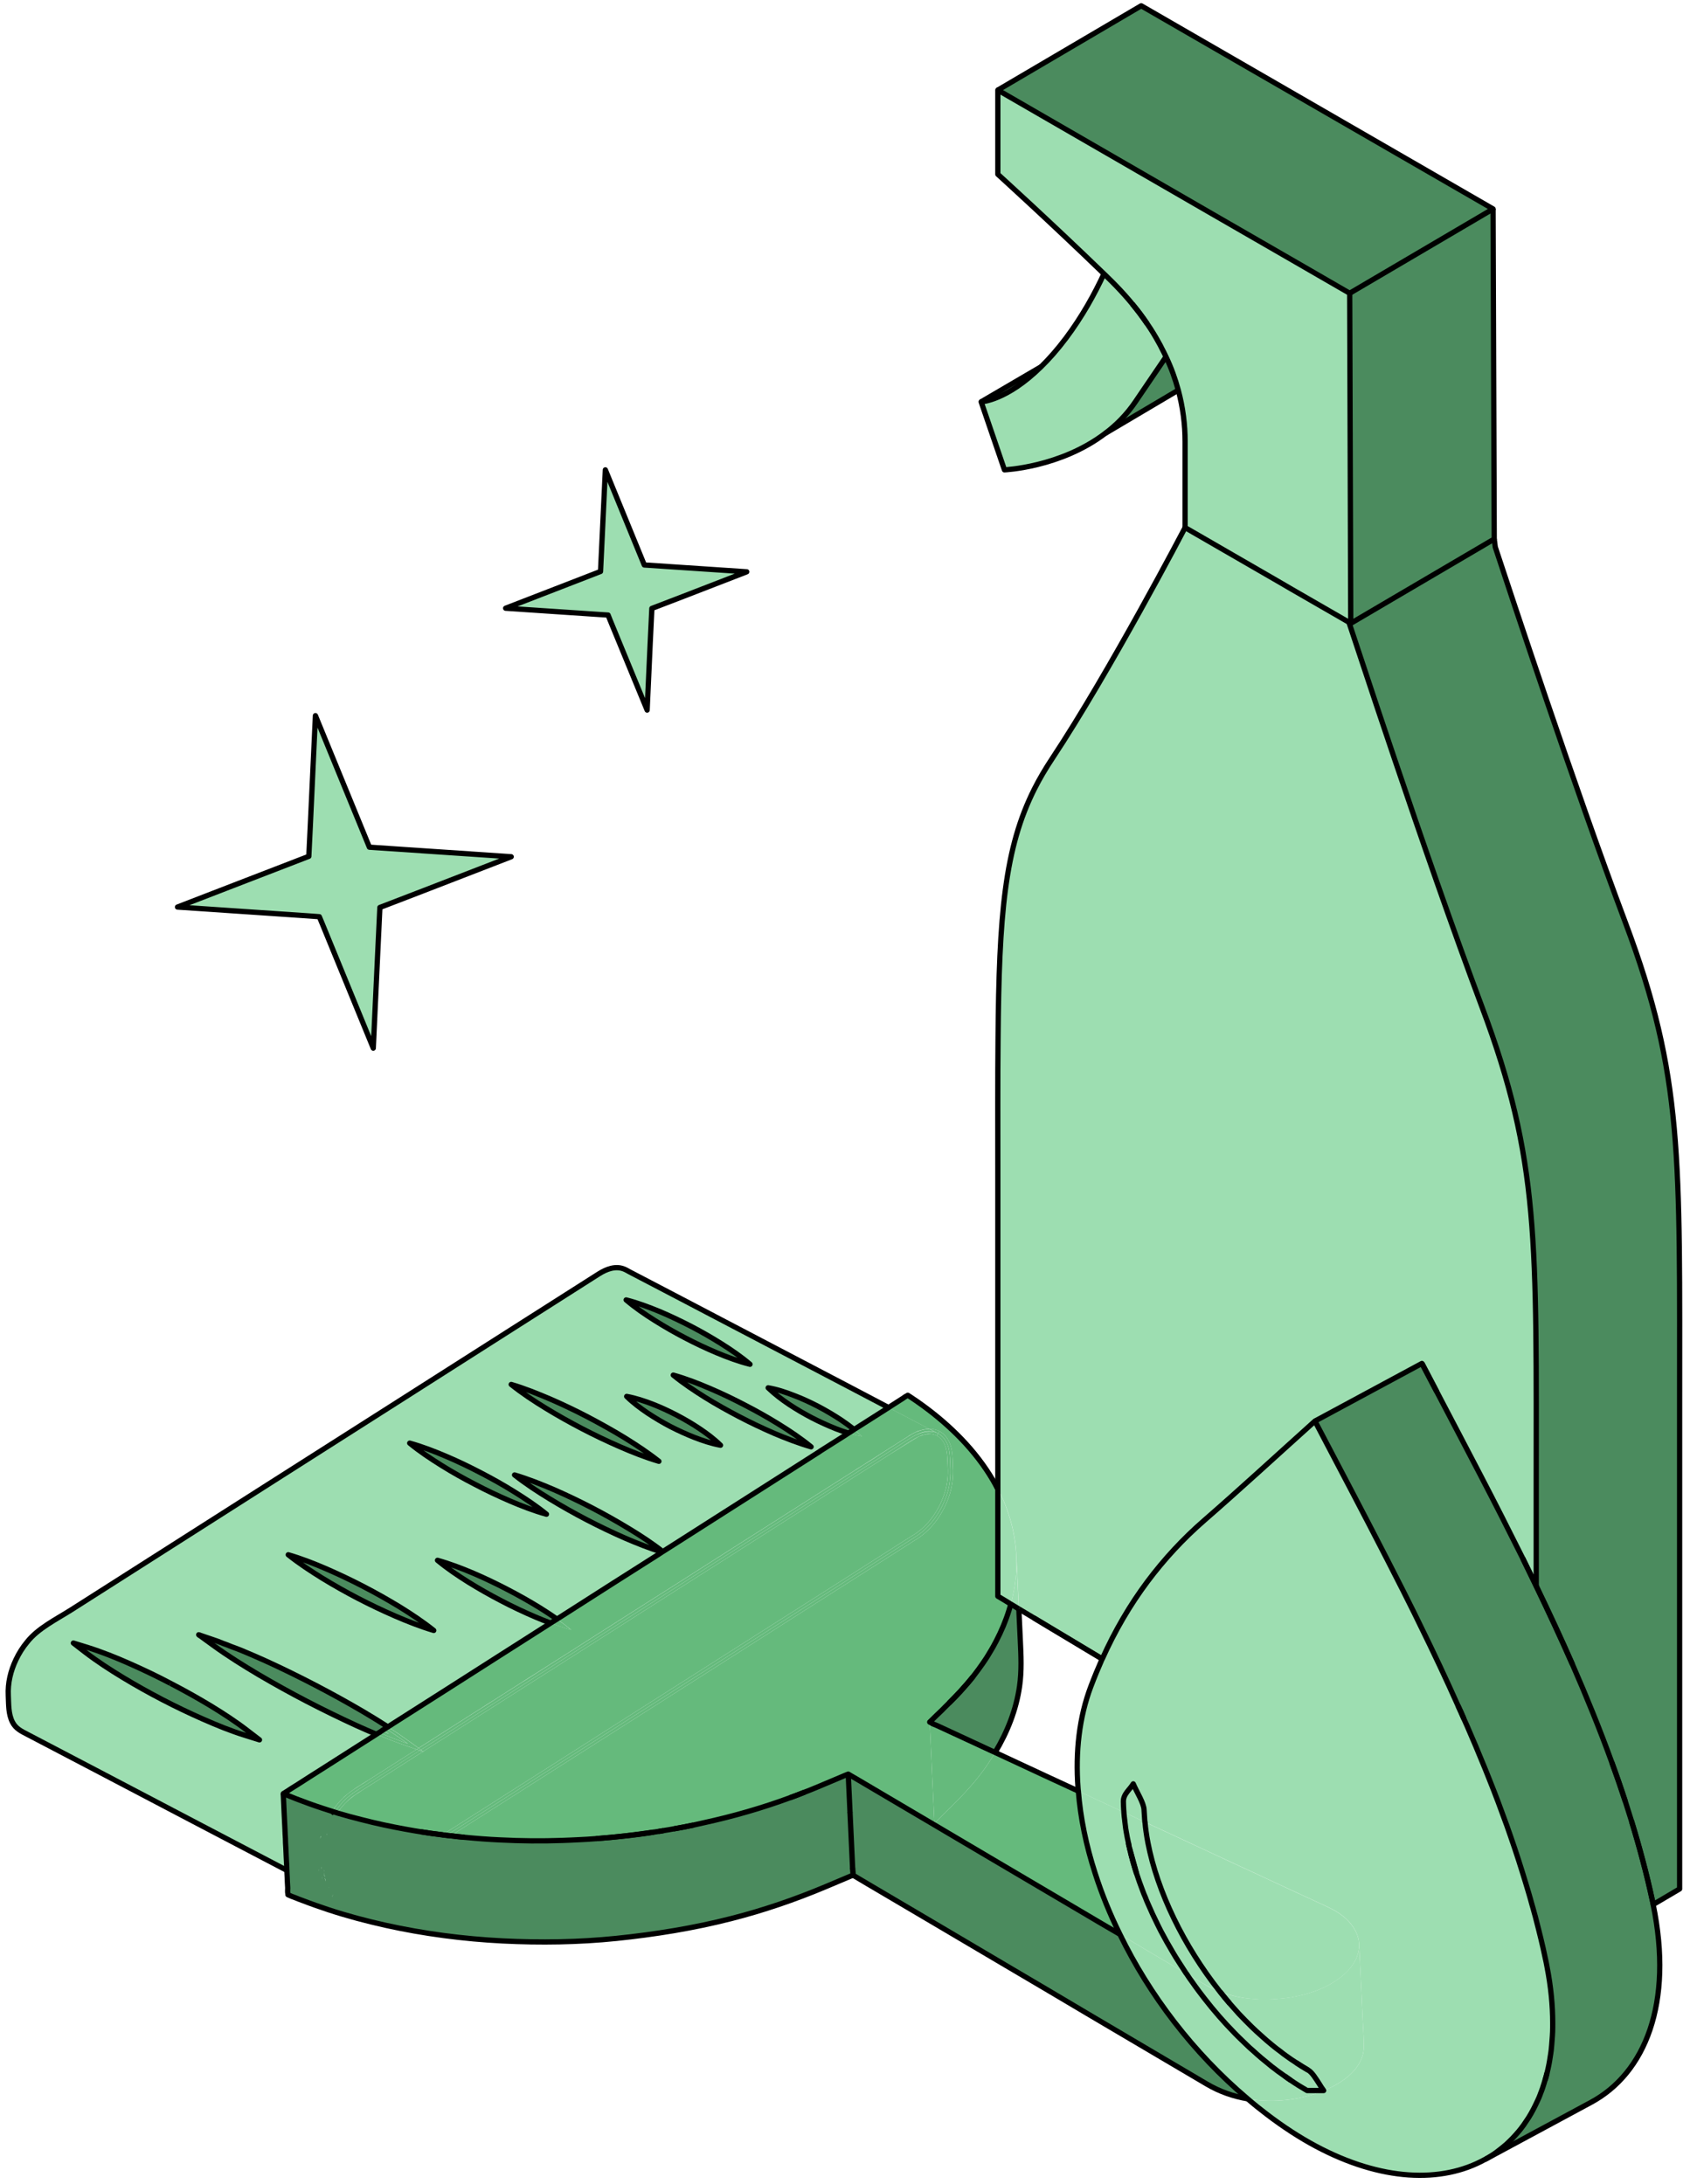 <svg viewBox="0 0 161 208" fill="none" xmlns="http://www.w3.org/2000/svg">
<g clip-path="url(#clip0_1_17689)">
<path d="M160.01 134.03V179.91L157.5 181.39C157.47 181.25 157.44 181.1 157.41 180.96C157.14 179.71 156.84 178.45 156.5 177.2C156.17 175.95 155.82 174.7 155.43 173.45C155.24 172.83 155.04 172.21 154.84 171.58C154.44 170.34 154.01 169.09 153.55 167.85C152.42 164.74 151.16 161.63 149.8 158.52C148.71 156.03 147.56 153.55 146.35 151.05V142.05C146.35 118.11 146.69 110.58 141.18 95.9C138.46 88.64 135.32 79.6 132.86 72.31C132.4 70.95 131.96 69.64 131.55 68.42C131.41 68.02 131.28 67.62 131.15 67.23L128.57 59.46C128.54 59.39 128.52 59.33 128.51 59.3C128.51 59.28 128.5 59.27 128.5 59.26L128.68 59.37L142.23 51.41L142.35 51.34L142.45 52.11C143.84 56.32 149.98 74.93 154.85 87.88C160.36 102.56 160.01 110.08 160.01 134.03Z" fill="#4B8B5E"/>
<path d="M157.49 181.39C159.43 190.79 156.73 197.46 151.56 200.24L141.54 205.64C141.71 205.55 141.87 205.45 142.03 205.35C142.21 205.24 142.38 205.13 142.54 205.01C142.66 204.92 142.78 204.83 142.89 204.74L143.12 204.56C143.38 204.36 143.62 204.14 143.85 203.91L144.09 203.67C144.3 203.45 144.5 203.23 144.7 202.99L144.88 202.77C145.08 202.51 145.28 202.24 145.46 201.95L145.64 201.68C145.96 201.17 146.24 200.62 146.5 200.05C146.59 199.86 146.67 199.68 146.74 199.48L146.76 199.42C146.84 199.23 146.91 199.03 146.98 198.83L147 198.76C147.07 198.55 147.14 198.33 147.2 198.11C147.27 197.89 147.33 197.68 147.38 197.45C147.45 197.17 147.51 196.88 147.57 196.58C147.61 196.36 147.65 196.14 147.68 195.92C147.72 195.7 147.75 195.47 147.78 195.24C147.81 194.94 147.84 194.62 147.86 194.3C147.88 194.04 147.9 193.79 147.91 193.52C147.92 193.24 147.92 192.97 147.92 192.68C147.92 191.02 147.75 189.23 147.38 187.33C147.33 187.04 147.27 186.75 147.2 186.45C147.08 185.85 146.94 185.26 146.8 184.67C146.66 184.07 146.5 183.47 146.35 182.88C146.29 182.64 146.23 182.4 146.16 182.17C146.09 181.89 146.01 181.62 145.93 181.35C145.84 181.03 145.76 180.71 145.66 180.39C145.45 179.68 145.24 178.98 145.02 178.28C144.56 176.79 144.06 175.32 143.54 173.85C143.01 172.38 142.46 170.91 141.87 169.44C141.59 168.74 141.31 168.03 141.01 167.33C140.72 166.62 140.43 165.92 140.12 165.22C139.91 164.72 139.69 164.21 139.46 163.71C139.28 163.29 139.1 162.87 138.9 162.46C137.77 159.93 136.58 157.4 135.33 154.86C134.95 154.07 134.56 153.28 134.16 152.49C134.11 152.4 134.07 152.3 134.02 152.21C133.97 152.1 133.91 152 133.86 151.89L133.68 151.53C133.18 150.54 132.67 149.54 132.16 148.55C129.92 144.18 127.6 139.79 125.27 135.35L135.46 129.86C135.93 130.76 136.4 131.65 136.87 132.54C138.27 135.22 139.67 137.87 141.04 140.51C142.42 143.16 143.76 145.8 145.07 148.43C145.49 149.31 145.92 150.18 146.34 151.05C147.54 153.55 148.7 156.03 149.8 158.52C151.16 161.63 152.42 164.74 153.55 167.85C154 169.09 154.43 170.34 154.84 171.58C155.04 172.21 155.24 172.83 155.43 173.45C155.81 174.7 156.17 175.95 156.5 177.2C156.83 178.45 157.13 179.71 157.4 180.96C157.44 181.1 157.47 181.25 157.49 181.39Z" fill="#4B8B5E"/>
<path d="M147.92 192.68C147.92 192.97 147.92 193.24 147.91 193.52C147.9 193.79 147.88 194.04 147.86 194.3C147.84 194.62 147.81 194.94 147.78 195.24C147.75 195.47 147.72 195.7 147.68 195.92C147.65 196.14 147.61 196.36 147.57 196.58C147.51 196.88 147.45 197.17 147.38 197.45C147.33 197.68 147.27 197.9 147.2 198.11C147.14 198.33 147.07 198.55 147 198.76L146.98 198.83C146.91 199.03 146.84 199.23 146.76 199.42L146.74 199.48C146.67 199.68 146.59 199.86 146.5 200.05C146.24 200.62 145.96 201.17 145.64 201.68L145.46 201.95C145.28 202.24 145.08 202.51 144.88 202.77L144.7 202.99C144.5 203.23 144.3 203.45 144.09 203.67L143.85 203.91C143.62 204.14 143.38 204.36 143.12 204.56L142.89 204.74C142.78 204.83 142.66 204.92 142.54 205.01C142.38 205.13 142.21 205.24 142.03 205.34C141.87 205.45 141.71 205.55 141.54 205.64L141.51 205.66H141.48C137.35 207.96 131.6 207.74 125.35 204.4C123.82 203.58 122.26 202.57 120.69 201.37C120.07 200.9 119.46 200.41 118.87 199.9C120.98 200.26 123.19 200.09 125.21 199.45C125.5 199.36 125.8 199.25 126.11 199.12C127.96 198.36 129.95 196.98 129.93 194.85C129.93 194.02 129.86 193.19 129.82 192.36C129.71 190.01 129.6 187.67 129.49 185.32C129.49 185.29 129.49 185.26 129.48 185.24C129.46 184.03 128.66 183 127.71 182.32C127.05 181.85 126.29 181.53 125.56 181.19L122.38 179.72C120.8 178.98 119.21 178.24 117.62 177.51C115.68 176.61 113.74 175.71 111.8 174.8C110.89 174.38 109.99 173.96 109.08 173.54H109.07C109.06 173.41 109.04 173.28 109.04 173.15C109.02 172.9 109 172.64 108.99 172.39C108.97 171.72 108.32 170.74 107.96 169.9C107.63 170.46 107 170.87 107.02 171.61C107.02 171.85 107.04 172.1 107.05 172.35C107.05 172.43 107.05 172.52 107.07 172.61C106.58 172.38 106.08 172.15 105.59 171.92C104.64 171.48 103.69 171.04 102.73 170.59C102.71 170.5 102.71 170.4 102.7 170.31C102.44 166.84 102.82 163.54 103.92 160.63C104.26 159.73 104.62 158.86 105 158.01H105.01C106.22 155.3 107.66 152.85 109.31 150.64C110.92 148.49 112.72 146.55 114.71 144.82C118.16 141.82 121.53 138.71 125.27 135.35C127.6 139.79 129.92 144.18 132.16 148.55C132.67 149.54 133.18 150.54 133.68 151.53L133.86 151.89C133.91 152 133.97 152.1 134.02 152.21C134.07 152.3 134.11 152.4 134.16 152.49C134.56 153.28 134.95 154.07 135.33 154.86C136.58 157.4 137.77 159.93 138.9 162.46C139.09 162.88 139.28 163.29 139.46 163.71C139.69 164.21 139.91 164.72 140.12 165.22C140.43 165.92 140.72 166.62 141.01 167.33C141.3 168.03 141.58 168.74 141.86 169.44C142.45 170.91 143.01 172.38 143.54 173.85C144.06 175.32 144.56 176.79 145.02 178.27C145.24 178.98 145.45 179.68 145.66 180.39C145.76 180.71 145.84 181.03 145.93 181.35C146.01 181.62 146.09 181.89 146.16 182.17C146.22 182.4 146.28 182.64 146.34 182.88C146.5 183.47 146.65 184.07 146.8 184.67C146.94 185.26 147.08 185.85 147.2 186.45C147.27 186.75 147.33 187.04 147.38 187.33C147.75 189.23 147.92 191.02 147.92 192.68Z" fill="#9DDEB1"/>
<path d="M146.8 184.67C146.65 184.07 146.5 183.47 146.34 182.88C146.28 182.64 146.22 182.4 146.16 182.17C146.23 182.4 146.29 182.64 146.35 182.88C146.5 183.47 146.66 184.07 146.8 184.67Z" fill="#9DDEB1"/>
<path d="M146.35 142.05V151.05C145.93 150.18 145.5 149.3 145.07 148.43C143.76 145.8 142.42 143.16 141.04 140.51C139.67 137.87 138.27 135.22 136.87 132.54C136.41 131.65 135.94 130.75 135.47 129.86L125.28 135.35C121.54 138.71 118.17 141.82 114.72 144.82C112.73 146.55 110.93 148.49 109.32 150.64C107.67 152.85 106.23 155.3 105.02 158L98.49 154.09L97.64 153.58L97.07 153.24C96.99 151.54 96.91 149.84 96.83 148.13C96.84 148.36 96.84 148.59 96.84 148.82C96.84 146.36 96.2 143.96 95.07 141.79V112.44C95.07 107.25 95.05 102.82 95.09 98.97C95.18 87.09 95.72 80.77 98.56 75.13C99.05 74.16 99.61 73.21 100.24 72.26C105.75 63.95 112.91 50.25 112.91 50.25L119.94 54.31L121.69 55.32L123.08 56.13L128.51 59.26C128.51 59.26 128.52 59.28 128.52 59.3C128.53 59.33 128.55 59.39 128.58 59.46L131.16 67.23C131.29 67.62 131.42 68.02 131.56 68.42C131.97 69.64 132.41 70.95 132.87 72.31C135.33 79.6 138.47 88.64 141.19 95.9C146.7 110.58 146.36 118.11 146.36 142.05H146.35Z" fill="#9DDEB1"/>
<path d="M141.87 169.44C142.46 170.91 143.01 172.38 143.54 173.85C143.01 172.38 142.45 170.91 141.86 169.44C141.58 168.74 141.3 168.03 141.01 167.33C141.31 168.03 141.59 168.74 141.87 169.44Z" fill="#9DDEB1"/>
<path d="M142.54 205.01C142.38 205.13 142.21 205.24 142.03 205.35C141.87 205.45 141.71 205.55 141.54 205.64C141.71 205.55 141.87 205.45 142.03 205.34C142.21 205.24 142.38 205.13 142.54 205.01Z" fill="#9DDEB1"/>
<path d="M142.24 19.9L142.35 51.34L142.23 51.41L128.68 59.37L128.63 43.42L128.58 27.93L142.24 19.9Z" fill="#4B8B5E"/>
<path d="M142.24 19.9L128.58 27.93L123.49 24.99L115.44 20.35L95.06 8.58L108.72 0.55L142.24 19.9Z" fill="#4B8B5E"/>
<path d="M129.93 194.85C129.95 196.98 127.96 198.36 126.11 199.12H126.1C125.96 198.92 125.82 198.71 125.69 198.49C125.34 197.95 125 197.38 124.63 197.17C124.24 196.94 123.85 196.7 123.47 196.45C123.15 196.25 122.84 196.03 122.53 195.81C122.52 195.8 122.5 195.78 122.48 195.77C122.32 195.66 122.17 195.55 122.02 195.42C121.74 195.22 121.46 195 121.18 194.77C120.83 194.49 120.49 194.19 120.16 193.89C119.85 193.62 119.54 193.33 119.25 193.05C118.83 192.64 118.43 192.23 118.02 191.8C117.73 191.48 117.44 191.15 117.15 190.82C116.84 190.45 116.53 190.08 116.23 189.7C117.09 190.03 118 190.24 118.92 190.34C118.95 190.34 118.98 190.34 119.01 190.34C119.18 190.36 119.35 190.38 119.52 190.39L119.94 190.42C120.36 190.44 120.79 190.42 121.22 190.41C121.48 190.4 121.74 190.37 122 190.35C122.11 190.34 122.23 190.33 122.34 190.32C122.55 190.29 122.77 190.26 122.99 190.23C123.05 190.22 123.11 190.21 123.16 190.2C123.44 190.15 123.72 190.09 124 190.02C124.28 189.96 124.55 189.88 124.82 189.79C125.36 189.63 125.88 189.42 126.38 189.16L126.44 189.13C126.66 189.02 126.88 188.9 127.08 188.76C127.1 188.76 127.13 188.73 127.15 188.72C127.29 188.63 127.43 188.53 127.57 188.43C127.77 188.29 127.95 188.13 128.13 187.97C128.32 187.79 128.51 187.6 128.67 187.39C128.75 187.29 128.82 187.19 128.89 187.08C129 186.92 129.1 186.75 129.18 186.58C129.26 186.4 129.32 186.22 129.37 186.04C129.39 186.04 129.39 186.01 129.39 185.99C129.43 185.86 129.45 185.72 129.46 185.58C129.46 185.54 129.48 185.51 129.48 185.48C129.48 185.42 129.49 185.36 129.49 185.31C129.6 187.66 129.71 190 129.82 192.35C129.86 193.18 129.93 194.01 129.93 194.84V194.85Z" fill="#9DDEB1"/>
<path d="M129.48 185.24C129.48 185.24 129.49 185.29 129.49 185.32C129.49 185.37 129.48 185.43 129.48 185.49C129.48 185.52 129.47 185.55 129.46 185.59C129.48 185.47 129.48 185.36 129.48 185.24Z" fill="#9DDEB1"/>
<path d="M129.48 185.24C129.48 185.36 129.48 185.47 129.46 185.59C129.45 185.72 129.42 185.86 129.39 186C129.39 186.02 129.39 186.04 129.37 186.05C129.32 186.23 129.26 186.41 129.18 186.59C129.1 186.76 129 186.93 128.89 187.09C128.82 187.2 128.75 187.3 128.67 187.4C128.51 187.61 128.32 187.8 128.13 187.98C127.95 188.14 127.77 188.3 127.57 188.44C127.43 188.54 127.29 188.64 127.15 188.73C127.13 188.74 127.1 188.76 127.08 188.77C126.87 188.9 126.66 189.02 126.44 189.14L126.38 189.17C125.88 189.42 125.36 189.63 124.82 189.8C124.55 189.89 124.28 189.96 124 190.03C123.72 190.1 123.44 190.16 123.16 190.21C123.11 190.22 123.05 190.23 122.99 190.24C122.77 190.27 122.55 190.3 122.34 190.33C122.23 190.34 122.11 190.35 122 190.36C121.74 190.38 121.48 190.41 121.22 190.42C120.79 190.44 120.36 190.45 119.94 190.43L119.52 190.4C119.35 190.4 119.18 190.37 119.01 190.35C118.98 190.35 118.95 190.35 118.92 190.35C117.99 190.23 117.07 190.01 116.19 189.67C112.75 185.32 110.26 180.18 109.36 175.53C109.29 175.17 109.23 174.81 109.18 174.45C109.14 174.15 109.1 173.85 109.08 173.55C109.99 173.97 110.89 174.39 111.8 174.81C113.74 175.72 115.68 176.62 117.62 177.52C119.21 178.25 120.8 178.99 122.38 179.73L125.56 181.2C126.29 181.54 127.05 181.86 127.71 182.33C128.66 183.01 129.46 184.04 129.48 185.25V185.24Z" fill="#9DDEB1"/>
<path d="M129.39 186C129.42 185.86 129.45 185.72 129.46 185.59C129.45 185.73 129.43 185.87 129.39 186Z" fill="#9DDEB1"/>
<path d="M128.63 43.42L128.68 59.37L128.5 59.26L123.07 56.13L121.68 55.32L119.93 54.31L112.9 50.25V42.07C112.9 40.44 112.69 38.8 112.25 37.16C111.96 36.09 111.58 35.03 111.08 33.98C110.95 33.71 110.82 33.43 110.67 33.16C110.59 32.98 110.49 32.81 110.39 32.63C110.06 32.03 109.7 31.43 109.29 30.84C109.06 30.49 108.81 30.15 108.55 29.8C108.33 29.52 108.11 29.23 107.87 28.95C107.64 28.67 107.39 28.38 107.14 28.1C106.89 27.82 106.63 27.54 106.36 27.26C106.09 26.98 105.81 26.7 105.52 26.42C105.41 26.3 105.28 26.19 105.17 26.08C100.06 21.14 95.06 16.6 95.06 16.6V8.58L115.44 20.35L123.49 24.99L128.58 27.93L128.63 43.42Z" fill="#9DDEB1"/>
<path d="M126.44 189.14C126.66 189.02 126.87 188.9 127.08 188.77C126.88 188.91 126.66 189.03 126.44 189.14Z" fill="#9DDEB1"/>
<path d="M126.1 199.11H126.11C125.8 199.25 125.5 199.36 125.21 199.45C123.19 200.09 120.98 200.26 118.87 199.9C113.68 195.51 109.5 190 106.7 184.24C107.89 184.95 109.07 185.65 110.26 186.35C111.18 186.89 112.1 187.43 113.02 187.98H113.03C113.19 188.23 113.36 188.48 113.54 188.72C113.75 189.02 113.97 189.33 114.19 189.62C114.37 189.86 114.55 190.1 114.74 190.34C115.64 191.5 116.6 192.6 117.61 193.63C117.78 193.8 117.94 193.97 118.11 194.13C118.29 194.31 118.48 194.49 118.67 194.67C118.9 194.9 119.14 195.12 119.38 195.32C119.89 195.79 120.41 196.23 120.94 196.65C121.09 196.78 121.24 196.9 121.4 197.01L121.71 197.25C121.89 197.38 122.08 197.52 122.27 197.65L122.4 197.74C122.59 197.88 122.78 198.02 122.97 198.14C123.48 198.49 124 198.81 124.52 199.11H126.1Z" fill="#9DDEB1"/>
<path d="M126.1 199.11H124.52C124 198.81 123.48 198.49 122.97 198.14C122.78 198.01 122.59 197.88 122.4 197.74L122.27 197.65C122.08 197.52 121.89 197.38 121.71 197.25L121.4 197.01C121.24 196.9 121.09 196.78 120.94 196.65C120.41 196.23 119.89 195.79 119.38 195.32C119.14 195.12 118.9 194.9 118.67 194.67C118.48 194.49 118.29 194.31 118.11 194.13C117.94 193.97 117.78 193.8 117.61 193.63C116.6 192.6 115.64 191.5 114.74 190.34C114.55 190.1 114.37 189.86 114.19 189.62C113.97 189.33 113.75 189.02 113.54 188.72C113.36 188.48 113.19 188.23 113.03 187.98C113.52 188.27 114 188.56 114.5 188.85C114.51 188.86 114.52 188.86 114.53 188.87C114.64 188.93 114.75 189 114.86 189.06C115.22 189.28 115.6 189.46 116 189.62C116.08 189.65 116.14 189.68 116.22 189.7H116.23C116.52 190.08 116.83 190.45 117.15 190.82C117.44 191.15 117.73 191.48 118.02 191.8C118.43 192.23 118.83 192.64 119.25 193.05C119.54 193.33 119.85 193.62 120.16 193.89C120.49 194.19 120.83 194.49 121.18 194.77C121.46 195 121.74 195.22 122.02 195.42C122.17 195.55 122.32 195.66 122.48 195.77C122.5 195.78 122.52 195.8 122.53 195.81C122.84 196.03 123.15 196.25 123.47 196.45C123.85 196.71 124.24 196.94 124.63 197.17C125 197.38 125.34 197.95 125.69 198.49C125.82 198.71 125.96 198.92 126.1 199.11Z" fill="#9DDEB1"/>
<path d="M124.82 189.8C125.36 189.63 125.88 189.42 126.38 189.17C125.88 189.43 125.36 189.64 124.82 189.8Z" fill="#9DDEB1"/>
<path d="M123.47 196.45C123.85 196.7 124.24 196.94 124.63 197.17C124.24 196.94 123.85 196.71 123.47 196.45Z" fill="#9DDEB1"/>
<path d="M124 190.03C124.28 189.96 124.55 189.89 124.82 189.8C124.55 189.89 124.28 189.97 124 190.03Z" fill="#9DDEB1"/>
<path d="M122.4 197.74C122.59 197.88 122.78 198.01 122.97 198.14C122.78 198.02 122.59 197.88 122.4 197.74Z" fill="#9DDEB1"/>
<path d="M116.23 189.7C116.53 190.08 116.84 190.45 117.15 190.82C116.83 190.45 116.52 190.08 116.23 189.7Z" fill="#9DDEB1"/>
<path d="M118.92 190.34C118 190.24 117.09 190.03 116.23 189.7H116.22C116.22 189.7 116.2 189.67 116.19 189.66C117.07 190 117.99 190.22 118.92 190.34Z" fill="#9DDEB1"/>
<path d="M116.19 189.66C116.19 189.66 116.21 189.68 116.22 189.7C116.14 189.68 116.08 189.65 116 189.62C115.6 189.46 115.22 189.28 114.86 189.06C114.75 189 114.64 188.93 114.53 188.87C115.06 189.18 115.62 189.44 116.19 189.66Z" fill="#9DDEB1"/>
<path d="M118.87 199.9C117.5 199.67 116.18 199.21 114.98 198.5C113.66 197.72 112.33 196.94 111.01 196.16L103.99 192.02C101.25 190.39 98.5 188.77 95.75 187.15L88.06 182.61C86.27 181.55 84.47 180.49 82.68 179.44L81.42 178.69L81.26 178.6V178.53C81.29 178.37 81.24 178.13 81.23 177.97C81.15 176.21 81.06 174.44 80.98 172.67C80.94 171.67 80.89 170.66 80.84 169.65L80.81 168.97L81.04 169.11L81.61 169.44L86.54 172.35L88.95 173.77L94.28 176.92C97.14 178.61 100 180.29 102.86 181.98C104.14 182.74 105.41 183.49 106.69 184.23C109.49 190 113.67 195.51 118.86 199.9H118.87Z" fill="#4B8B5E"/>
<path d="M116.19 189.66C115.62 189.44 115.06 189.18 114.53 188.87C114.52 188.86 114.51 188.86 114.5 188.85C114 188.56 113.52 188.27 113.03 187.98H113.02C113.02 187.98 112.97 187.9 112.94 187.86C112.72 187.53 112.51 187.2 112.3 186.87C112.1 186.56 111.91 186.26 111.73 185.95C111.62 185.76 111.5 185.56 111.39 185.36C111.24 185.11 111.09 184.85 110.95 184.58C110.83 184.37 110.71 184.14 110.59 183.92C110.49 183.71 110.39 183.52 110.29 183.32C109.95 182.64 109.64 181.97 109.35 181.29C109.26 181.09 109.18 180.9 109.11 180.7C109.06 180.6 109.02 180.5 108.98 180.4C108.91 180.22 108.84 180.04 108.78 179.87C108.62 179.45 108.47 179.03 108.33 178.6C108.32 178.58 108.32 178.56 108.31 178.54L108.28 178.45L107.73 176.46L107.6 176.01C107.6 176.01 107.58 175.92 107.57 175.88C107.54 175.76 107.52 175.64 107.5 175.52C107.42 175.18 107.36 174.85 107.3 174.51L107.24 174.15C107.21 173.91 107.18 173.66 107.15 173.42V173.39C107.11 173.13 107.09 172.88 107.07 172.63V172.61C107.74 172.92 108.4 173.22 109.07 173.54H109.08C109.1 173.84 109.14 174.14 109.18 174.44C109.23 174.8 109.29 175.16 109.36 175.52C110.26 180.17 112.75 185.31 116.19 189.66Z" fill="#9DDEB1"/>
<path d="M112.94 187.86C112.94 187.86 113 187.94 113.02 187.98C112.1 187.43 111.18 186.89 110.26 186.35C109.07 185.65 107.89 184.95 106.7 184.24C105.75 182.31 104.96 180.36 104.34 178.42C103.48 175.77 102.94 173.13 102.74 170.59C103.7 171.04 104.65 171.48 105.6 171.92C106.09 172.15 106.59 172.38 107.08 172.61V172.63C107.1 172.88 107.12 173.13 107.15 173.39V173.42C107.19 173.66 107.22 173.91 107.25 174.15L107.31 174.51C107.37 174.85 107.43 175.18 107.51 175.52C107.52 175.64 107.55 175.76 107.58 175.88C107.59 175.92 107.6 175.97 107.61 176.01C107.64 176.16 107.68 176.31 107.72 176.47C107.85 177 108 177.54 108.17 178.08C108.2 178.21 108.25 178.33 108.29 178.45L108.32 178.54C108.32 178.54 108.33 178.58 108.34 178.6C108.48 179.03 108.63 179.45 108.79 179.87C108.85 180.04 108.92 180.22 108.99 180.4C109.03 180.5 109.07 180.6 109.12 180.7C109.19 180.9 109.27 181.09 109.36 181.29C109.65 181.97 109.96 182.64 110.3 183.32C110.4 183.52 110.5 183.71 110.6 183.92C110.72 184.14 110.84 184.37 110.96 184.58C111.1 184.85 111.25 185.11 111.4 185.36C111.51 185.56 111.63 185.76 111.74 185.95C111.92 186.26 112.11 186.56 112.31 186.87C112.52 187.2 112.73 187.53 112.95 187.86H112.94Z" fill="#9DDEB1"/>
<path d="M112.25 37.16L105.27 41.29C106.34 40.49 107.34 39.49 108.17 38.26C109.26 36.66 110.23 35.22 111.08 33.98C111.58 35.03 111.96 36.09 112.25 37.16Z" fill="#4B8B5E"/>
<path d="M110.67 33.16C110.82 33.43 110.95 33.71 111.08 33.98C110.23 35.22 109.26 36.66 108.17 38.26C107.34 39.49 106.34 40.49 105.27 41.29C101.02 44.52 95.69 44.75 95.69 44.75L93.47 38.27C93.47 38.27 95.88 38.18 99.18 34.93C99.93 34.2 100.72 33.31 101.54 32.22C103.08 30.17 104.27 28.02 105.17 26.08C105.28 26.19 105.41 26.3 105.52 26.42C105.81 26.7 106.09 26.98 106.36 27.26C106.63 27.54 106.89 27.82 107.14 28.1C107.39 28.38 107.64 28.67 107.87 28.95C108.1 29.23 108.32 29.52 108.54 29.8C108.8 30.15 109.05 30.49 109.29 30.84C109.7 31.43 110.06 32.03 110.39 32.63C110.49 32.81 110.59 32.98 110.67 33.16Z" fill="#9DDEB1"/>
<path d="M109.04 173.15C109.04 173.28 109.06 173.41 109.07 173.54C108.4 173.22 107.74 172.92 107.07 172.61C107.06 172.52 107.06 172.43 107.05 172.35C107.04 172.1 107.02 171.85 107.02 171.61C107 170.87 107.63 170.46 107.96 169.9C108.32 170.74 108.97 171.72 108.99 172.39C109 172.64 109.02 172.9 109.04 173.15Z" fill="#9DDEB1"/>
<path d="M107.73 176.46L108.28 178.45C108.24 178.33 108.19 178.21 108.16 178.08C108 177.54 107.85 177 107.71 176.47C107.67 176.31 107.63 176.16 107.6 176.01L107.73 176.46Z" fill="#9DDEB1"/>
<path d="M107.71 176.47C107.85 177 108 177.54 108.16 178.08C107.99 177.54 107.84 177 107.71 176.47Z" fill="#9DDEB1"/>
<path d="M107.5 175.52C107.52 175.64 107.54 175.76 107.57 175.88C107.54 175.76 107.51 175.64 107.5 175.52Z" fill="#9DDEB1"/>
<path d="M106.69 184.23C105.41 183.49 104.14 182.74 102.86 181.98C100 180.29 97.14 178.61 94.28 176.92L88.95 173.77L89.02 173.65C90.5 172.19 92.02 170.77 93.3 169.13C93.85 168.42 94.36 167.68 94.8 166.91L99.57 169.13C100.63 169.62 101.68 170.11 102.73 170.59C102.93 173.13 103.47 175.77 104.33 178.42C104.95 180.36 105.74 182.31 106.69 184.23Z" fill="#65BA7C"/>
<path d="M105.01 158L105 158.01L98.48 154.09L105.01 158Z" fill="#9DDEB1"/>
<path d="M93.47 38.27L99.18 34.93C95.88 38.18 93.47 38.27 93.47 38.27Z" fill="#9DDEB1"/>
<path d="M97.2 156.22C97.27 157.69 97.34 159.14 97.13 160.61C96.81 162.84 95.97 164.97 94.8 166.91C94.65 166.84 94.49 166.77 94.34 166.7C93.06 166.1 91.78 165.51 90.5 164.92C90.1 164.73 89.69 164.54 89.29 164.36C89.1 164.27 88.82 164.19 88.65 164.06L88.59 164.03C88.59 164.03 88.6 163.99 88.62 163.97C88.64 163.96 88.65 163.94 88.67 163.92C89.01 163.58 89.35 163.25 89.7 162.92C89.94 162.68 90.17 162.44 90.41 162.21C90.74 161.89 91.06 161.56 91.38 161.22C91.46 161.14 91.53 161.06 91.6 160.97C91.99 160.55 92.37 160.11 92.72 159.66C92.9 159.43 93.07 159.2 93.24 158.97C93.25 158.96 93.25 158.95 93.26 158.94C93.5 158.61 93.74 158.27 93.96 157.93C94.07 157.75 94.19 157.57 94.29 157.39C94.41 157.2 94.51 157.02 94.62 156.83C94.72 156.65 94.82 156.47 94.91 156.29C95.4 155.35 95.81 154.38 96.12 153.38L96.3 152.78L97.06 153.24C97.11 154.24 97.15 155.23 97.2 156.22Z" fill="#4B8B5E"/>
<path d="M96.82 148.13C96.9 149.84 96.98 151.54 97.06 153.24L96.3 152.78C96.36 152.57 96.41 152.37 96.45 152.16C96.49 151.98 96.53 151.8 96.56 151.62C96.59 151.49 96.62 151.34 96.64 151.2C96.67 151.04 96.69 150.88 96.71 150.71C96.73 150.57 96.75 150.43 96.76 150.29C96.78 150.08 96.8 149.87 96.81 149.66C96.83 149.38 96.83 149.1 96.83 148.82C96.83 148.59 96.83 148.36 96.82 148.13Z" fill="#9DDEB1"/>
<path d="M96.83 148.82C96.83 149.1 96.83 149.38 96.81 149.66C96.81 149.87 96.78 150.08 96.76 150.29C96.75 150.43 96.73 150.57 96.71 150.71C96.69 150.88 96.67 151.04 96.64 151.2C96.62 151.34 96.59 151.49 96.56 151.62C96.53 151.8 96.49 151.98 96.45 152.16C96.41 152.37 96.36 152.57 96.3 152.77L96.23 152.74L95.73 152.43L95.06 152.03V141.79C96.19 143.96 96.83 146.36 96.83 148.82Z" fill="#9DDEB1"/>
<path d="M96.3 152.78L96.12 153.38C95.81 154.38 95.4 155.35 94.91 156.29C94.82 156.47 94.72 156.65 94.62 156.83C94.51 157.02 94.41 157.2 94.29 157.39C94.19 157.57 94.07 157.75 93.96 157.93C93.74 158.27 93.5 158.61 93.26 158.94C93.25 158.95 93.25 158.96 93.24 158.97C93.07 159.2 92.9 159.43 92.72 159.66C92.36 160.11 91.98 160.54 91.6 160.97C91.21 161.39 90.81 161.8 90.41 162.21C90.17 162.44 89.94 162.68 89.7 162.92C89.35 163.25 89.01 163.58 88.67 163.92C88.65 163.94 88.64 163.96 88.62 163.97L88.57 164.02H88.59C88.56 164.08 88.57 164.14 88.58 164.25C88.6 164.57 88.61 164.89 88.63 165.22C88.68 166.33 88.73 167.45 88.78 168.57C88.86 170.26 88.94 171.96 89.02 173.65L88.95 173.77L86.54 172.35L81.61 169.44L81.04 169.11L80.81 168.97L80.56 169.07C80.25 169.2 79.95 169.33 79.64 169.46C79.01 169.72 78.39 169.99 77.76 170.25C77.4 170.4 77.03 170.55 76.66 170.69C76.2 170.87 75.73 171.05 75.27 171.22C72.58 172.19 69.83 172.98 67.03 173.61C66.7 173.69 66.38 173.76 66.05 173.83C65.42 173.96 64.8 174.08 64.17 174.19C63.86 174.25 63.54 174.3 63.22 174.35C63.06 174.38 62.91 174.41 62.75 174.43C62.6 174.45 62.44 174.47 62.28 174.5C61.37 174.63 60.46 174.75 59.54 174.86C58.62 174.96 57.7 175.05 56.78 175.12C56.24 175.16 55.71 175.2 55.17 175.22C54.63 175.25 54.1 175.27 53.56 175.29C51.58 175.35 49.61 175.33 47.64 175.24C46.5 175.19 45.37 175.1 44.24 174.99C43.81 174.95 43.37 174.9 42.94 174.84L43.93 174.21C46.47 172.59 49.01 170.98 51.55 169.36L60.04 163.96C62.91 162.13 65.78 160.3 68.65 158.48C71.26 156.81 73.87 155.15 76.48 153.49C78.58 152.16 80.67 150.82 82.77 149.49L86.64 147.03C86.89 146.86 87.15 146.7 87.41 146.54C88.84 145.61 89.84 144.14 90.39 142.58C90.68 141.75 90.8 140.94 90.8 140.1C90.8 139.93 90.79 139.77 90.78 139.6C90.74 138.72 90.78 137.66 90.11 136.82C89.92 136.59 89.71 136.42 89.48 136.31C89.47 136.31 89.47 136.3 89.46 136.3C89.43 136.28 89.4 136.27 89.37 136.25C89.33 136.24 89.29 136.22 89.26 136.21C89.16 136.18 89.06 136.15 88.96 136.13C88.9 136.12 88.83 136.11 88.77 136.1C88.7 136.1 88.64 136.1 88.58 136.1H88.53C87.24 135.42 85.96 134.75 84.67 134.08C84.75 134.03 84.83 133.97 84.91 133.92C85.29 133.68 85.67 133.43 86.05 133.19C86.17 133.11 86.3 133 86.44 132.95L86.51 132.9L86.73 133.04C87.12 133.3 87.51 133.56 87.89 133.84C90.55 135.77 92.96 138.15 94.63 141C94.78 141.26 94.93 141.53 95.06 141.8V152.04L95.73 152.44L96.23 152.75L96.3 152.79V152.78Z" fill="#65BA7C"/>
<path d="M94.34 166.7C94.49 166.77 94.65 166.84 94.8 166.91C94.36 167.68 93.85 168.42 93.3 169.13C92.02 170.77 90.5 172.19 89.02 173.65C88.94 171.96 88.86 170.26 88.78 168.57C88.73 167.45 88.68 166.33 88.63 165.22C88.61 164.89 88.6 164.57 88.58 164.25C88.57 164.14 88.56 164.08 88.59 164.03L88.65 164.06C88.82 164.19 89.1 164.27 89.29 164.36C89.69 164.54 90.1 164.73 90.5 164.92C91.78 165.51 93.06 166.1 94.34 166.7Z" fill="#65BA7C"/>
<path d="M90.78 139.6C90.78 139.77 90.8 139.93 90.8 140.1C90.8 140.94 90.68 141.75 90.39 142.58C89.84 144.14 88.84 145.61 87.41 146.54C87.15 146.7 86.89 146.86 86.64 147.03L82.77 149.49C80.67 150.82 78.58 152.16 76.48 153.49C73.87 155.15 71.26 156.81 68.65 158.48C65.78 160.3 62.91 162.13 60.04 163.96L51.55 169.36C49.01 170.98 46.47 172.59 43.93 174.21L42.94 174.84C42.88 174.84 42.81 174.83 42.74 174.83C42.67 174.82 42.6 174.81 42.54 174.8C42.96 174.53 43.38 174.27 43.8 174C46.34 172.38 48.88 170.77 51.41 169.15C54.25 167.35 57.08 165.55 59.91 163.74C62.78 161.92 65.65 160.09 68.52 158.27C71.13 156.6 73.74 154.94 76.35 153.28C78.44 151.95 80.54 150.61 82.63 149.28L86.5 146.82C86.76 146.65 87.02 146.49 87.27 146.33C88.64 145.44 89.62 144.02 90.16 142.49C90.49 141.54 90.58 140.61 90.53 139.61C90.49 138.71 90.52 137.72 89.92 136.98C89.75 136.78 89.57 136.64 89.37 136.53L89.48 136.31C89.71 136.42 89.92 136.59 90.11 136.82C90.79 137.66 90.74 138.72 90.78 139.6Z" fill="#65BA7C"/>
<path d="M90.53 139.61C90.58 140.61 90.49 141.54 90.16 142.49C89.62 144.02 88.64 145.44 87.27 146.33C87.02 146.49 86.76 146.65 86.5 146.82L82.63 149.28C80.54 150.61 78.44 151.95 76.35 153.28C73.74 154.94 71.13 156.6 68.52 158.27C65.65 160.09 62.78 161.92 59.91 163.74C57.08 165.55 54.25 167.35 51.41 169.15C48.88 170.77 46.34 172.38 43.8 174C43.38 174.27 42.96 174.53 42.54 174.8C42.41 174.8 42.28 174.78 42.15 174.75C42.65 174.43 43.16 174.11 43.66 173.79C46.2 172.17 48.74 170.56 51.28 168.94C54.11 167.14 56.94 165.34 59.77 163.53C62.64 161.71 65.51 159.88 68.38 158.05L76.21 153.07C78.31 151.74 80.4 150.4 82.5 149.07C83.79 148.25 85.08 147.43 86.37 146.6C86.63 146.44 86.88 146.28 87.14 146.12C88.45 145.27 89.4 143.89 89.92 142.41C90.19 141.65 90.3 140.89 90.3 140.1C90.3 139.94 90.29 139.78 90.28 139.62C90.25 138.7 90.25 137.78 89.72 137.14C89.58 136.97 89.42 136.84 89.25 136.75L89.36 136.53H89.37C89.57 136.64 89.75 136.78 89.92 136.98C90.52 137.72 90.49 138.71 90.53 139.61Z" fill="#65BA7C"/>
<path d="M90.28 139.62C90.28 139.78 90.3 139.94 90.3 140.1C90.3 140.89 90.19 141.65 89.92 142.41C89.4 143.89 88.45 145.27 87.14 146.12C86.88 146.28 86.63 146.44 86.37 146.6C85.08 147.43 83.79 148.25 82.5 149.07C80.4 150.4 78.31 151.74 76.21 153.07L68.38 158.05C65.51 159.88 62.64 161.71 59.77 163.53C56.94 165.34 54.11 167.14 51.28 168.94C48.74 170.56 46.2 172.17 43.66 173.79C43.16 174.11 42.65 174.43 42.15 174.75C41.47 174.67 40.78 174.58 40.1 174.47C39.9 174.44 39.7 174.4 39.49 174.37C38.87 174.27 38.25 174.15 37.63 174.03C36.92 173.89 36.21 173.74 35.5 173.57C35.13 173.48 34.75 173.39 34.37 173.29C33.63 173.1 32.89 172.89 32.15 172.67C32.16 172.65 32.17 172.64 32.18 172.62C32.26 172.51 32.33 172.41 32.41 172.31C32.41 172.3 32.42 172.29 32.42 172.29C32.43 172.28 32.44 172.27 32.44 172.26C32.5 172.18 32.57 172.09 32.65 172.01C32.65 172 32.66 171.99 32.68 171.98C32.69 171.96 32.71 171.93 32.74 171.91C32.75 171.89 32.76 171.88 32.78 171.86C32.84 171.79 32.9 171.72 32.98 171.66C33 171.63 33.03 171.6 33.07 171.57C33.12 171.52 33.18 171.47 33.24 171.42C33.3 171.37 33.36 171.31 33.42 171.27C33.54 171.17 33.66 171.08 33.78 170.99C33.81 170.96 33.83 170.94 33.86 170.93C33.93 170.89 34 170.84 34.07 170.8C34.08 170.8 34.09 170.8 34.1 170.78C34.11 170.76 34.12 170.77 34.13 170.76C34.17 170.73 34.21 170.71 34.25 170.68C34.33 170.63 34.41 170.58 34.49 170.52C34.59 170.45 34.7 170.38 34.8 170.32C35.01 170.19 35.21 170.07 35.41 169.94C36.92 168.98 38.43 168.01 39.94 167.05L40.29 166.83L40.38 166.86L40.32 166.81C41.16 166.28 42 165.74 42.84 165.21C44.46 164.17 46.09 163.14 47.72 162.1C50.07 160.6 52.42 159.11 54.78 157.61C55.3 157.28 55.81 156.95 56.33 156.62C57.11 156.12 57.88 155.63 58.66 155.14C61.03 153.63 63.41 152.11 65.78 150.6C66.89 149.9 67.99 149.2 69.09 148.5C71.11 147.21 73.14 145.92 75.16 144.63C75.8 144.23 76.43 143.82 77.07 143.42C77.72 143 78.38 142.59 79.03 142.17C79.92 141.6 80.81 141.04 81.7 140.47C82.72 139.82 83.73 139.18 84.75 138.53L87.49 136.84L87.55 136.81C87.61 136.78 87.67 136.76 87.72 136.75H87.73C87.8 136.73 87.86 136.7 87.93 136.68C87.95 136.67 87.98 136.66 88 136.66C88.19 136.61 88.38 136.59 88.56 136.59C88.63 136.59 88.7 136.59 88.77 136.59C88.79 136.59 88.81 136.6 88.83 136.6C88.88 136.61 88.92 136.62 88.97 136.63C89.05 136.65 89.14 136.69 89.23 136.73C89.23 136.73 89.237 136.733 89.25 136.74C89.42 136.83 89.58 136.96 89.72 137.13C90.25 137.77 90.25 138.69 90.28 139.61V139.62Z" fill="#65BA7C"/>
<path d="M89.48 136.31L89.37 136.53H89.36C89.36 136.53 89.31 136.5 89.28 136.49C89.17 136.42 89.06 136.37 88.95 136.31C88.81 136.24 88.67 136.16 88.53 136.09H88.58C88.64 136.09 88.7 136.09 88.77 136.09C88.83 136.1 88.9 136.11 88.96 136.12C89.06 136.14 89.16 136.17 89.26 136.2C89.32 136.23 89.4 136.25 89.46 136.29C89.46 136.29 89.46 136.3 89.48 136.3V136.31Z" fill="#65BA7C"/>
<path d="M89.46 136.3C89.4 136.26 89.32 136.24 89.26 136.21C89.29 136.22 89.33 136.24 89.37 136.25C89.4 136.27 89.43 136.28 89.46 136.3Z" fill="#9DDEB1"/>
<path d="M89.36 136.53L89.25 136.75C89.25 136.75 89.24 136.74 89.23 136.74C89.14 136.7 89.05 136.66 88.97 136.64C88.93 136.62 88.88 136.61 88.83 136.61C88.8 136.6 88.78 136.59 88.75 136.59C88.68 136.58 88.6 136.57 88.53 136.57H88.51C88.34 136.57 88.18 136.59 88 136.66C87.98 136.66 87.95 136.67 87.93 136.68C87.88 136.68 87.83 136.7 87.78 136.72C87.76 136.72 87.75 136.72 87.73 136.75H87.72C87.72 136.75 87.61 136.78 87.55 136.81L87.49 136.84C86.97 137.08 86.44 137.44 85.96 137.76C85.56 138.01 85.15 138.27 84.75 138.53C83.73 139.18 82.72 139.82 81.7 140.47C80.81 141.04 79.92 141.6 79.03 142.17C78.38 142.59 77.72 143 77.07 143.42C76.43 143.82 75.8 144.23 75.16 144.63C73.14 145.92 71.11 147.21 69.09 148.5C67.99 149.2 66.89 149.9 65.78 150.6C63.41 152.11 61.03 153.63 58.66 155.14C57.88 155.63 57.11 156.12 56.33 156.62C55.81 156.95 55.3 157.28 54.78 157.61C52.42 159.11 50.07 160.6 47.72 162.1C46.09 163.14 44.46 164.17 42.84 165.21C42 165.74 41.16 166.28 40.32 166.81H40.31L40.1 166.66C42.24 165.3 44.39 163.93 46.52 162.57C49.23 160.84 51.93 159.12 54.64 157.4C57.53 155.56 60.42 153.72 63.31 151.88L71.65 146.57C74.07 145.03 76.48 143.5 78.9 141.96C80.67 140.83 82.45 139.7 84.23 138.57C84.72 138.25 85.22 137.93 85.71 137.62C85.83 137.54 85.96 137.46 86.08 137.38C86.17 137.33 86.26 137.27 86.35 137.21C86.49 137.12 86.64 137.03 86.78 136.94C86.85 136.9 86.91 136.86 86.98 136.82C87.04 136.79 87.1 136.75 87.17 136.72C87.21 136.7 87.25 136.68 87.3 136.66C87.86 136.4 88.47 136.26 89.02 136.4C89.05 136.4 89.08 136.41 89.11 136.42C89.17 136.44 89.23 136.46 89.28 136.49C89.31 136.5 89.34 136.51 89.36 136.53Z" fill="#65BA7C"/>
<path d="M89.28 136.49C89.23 136.46 89.17 136.44 89.11 136.42C89.08 136.41 89.05 136.4 89.02 136.4C88.44 136.22 87.85 136.38 87.3 136.66C87.25 136.68 87.21 136.7 87.17 136.72C87.1 136.75 87.04 136.79 86.98 136.82C86.91 136.86 86.85 136.9 86.78 136.94C86.64 137.03 86.49 137.12 86.35 137.21C86.26 137.26 86.17 137.32 86.08 137.38C85.96 137.46 85.83 137.54 85.71 137.62C85.22 137.93 84.72 138.25 84.23 138.57C82.45 139.7 80.67 140.83 78.9 141.96C76.48 143.5 74.07 145.03 71.65 146.57L63.31 151.88C60.42 153.72 57.53 155.56 54.64 157.4C51.93 159.12 49.23 160.84 46.52 162.57C44.39 163.93 42.24 165.3 40.1 166.66L39.88 166.5C41.63 165.39 43.37 164.27 45.12 163.16C45.32 163.03 45.51 162.91 45.71 162.79C45.94 162.64 46.16 162.5 46.39 162.36C46.63 162.21 46.87 162.05 47.11 161.9C47.2 161.84 47.28 161.79 47.37 161.73C48.13 161.24 48.89 160.76 49.65 160.28C49.65 160.27 49.66 160.27 49.66 160.27C49.77 160.2 49.88 160.13 49.99 160.07C51.5 159.1 53 158.15 54.51 157.19C56.87 155.68 59.23 154.18 61.6 152.67C62.59 152.04 63.59 151.41 64.58 150.78C66.69 149.43 68.8 148.09 70.9 146.75C71.15 146.59 71.4 146.44 71.64 146.28C74.01 144.77 76.39 143.26 78.76 141.75C79.64 141.19 80.51 140.64 81.39 140.08L81.48 140.02C81.48 140.02 81.53 139.99 81.55 139.98C81.78 139.83 82 139.69 82.22 139.55C82.44 139.41 82.66 139.27 82.89 139.13H82.9C83.79 138.54 84.69 137.98 85.58 137.41L85.82 137.26C85.82 137.26 85.9 137.2 85.95 137.17C86.01 137.14 86.07 137.1 86.14 137.05C86.29 136.96 86.44 136.87 86.59 136.76C86.61 136.76 86.63 136.74 86.65 136.73C86.72 136.69 86.79 136.64 86.86 136.6C86.89 136.6 86.92 136.57 86.94 136.55C86.99 136.53 87.04 136.51 87.08 136.48C87.12 136.48 87.15 136.45 87.18 136.43C87.23 136.41 87.27 136.39 87.32 136.37L87.56 136.28C87.56 136.28 87.63 136.25 87.67 136.24C87.68 136.24 87.7 136.23 87.71 136.23C87.71 136.23 87.74 136.23 87.75 136.23C87.77 136.22 87.78 136.22 87.8 136.21C87.89 136.19 87.99 136.16 88.08 136.15C88.23 136.12 88.38 136.1 88.53 136.1C88.67 136.17 88.81 136.25 88.95 136.32C89.06 136.38 89.17 136.43 89.28 136.5V136.49Z" fill="#65BA7C"/>
<path d="M88.97 136.64C88.97 136.64 88.88 136.62 88.83 136.61C88.88 136.61 88.93 136.62 88.97 136.64Z" fill="#9DDEB1"/>
<path d="M89.02 136.4C88.47 136.26 87.86 136.4 87.3 136.66C87.85 136.38 88.44 136.22 89.02 136.4Z" fill="#9DDEB1"/>
<path d="M88.75 136.59C88.75 136.59 88.8 136.59 88.83 136.61C88.81 136.61 88.79 136.6 88.77 136.6C88.7 136.6 88.63 136.6 88.56 136.6C88.38 136.6 88.19 136.62 88 136.67C88.18 136.6 88.34 136.58 88.51 136.58H88.53C88.6 136.58 88.68 136.59 88.75 136.6V136.59Z" fill="#65BA7C"/>
<path d="M84.67 134.07C85.96 134.74 87.24 135.41 88.53 136.09C88.38 136.09 88.23 136.11 88.08 136.14C87.99 136.15 87.89 136.18 87.8 136.2C87.78 136.21 87.77 136.21 87.75 136.22C87.74 136.22 87.72 136.22 87.71 136.22C87.7 136.22 87.68 136.23 87.67 136.23C87.63 136.24 87.59 136.26 87.56 136.27H87.54C87.47 136.29 87.39 136.32 87.32 136.36C87.27 136.38 87.23 136.4 87.18 136.42C87.15 136.44 87.12 136.46 87.08 136.47C87.04 136.5 86.99 136.52 86.94 136.54C86.92 136.56 86.89 136.58 86.86 136.59C86.79 136.63 86.72 136.68 86.65 136.72C86.67 136.7 86.69 136.68 86.71 136.67C86.67 136.7 86.63 136.72 86.59 136.75C86.44 136.86 86.29 136.95 86.14 137.04C86.07 137.09 86.01 137.13 85.95 137.16C85.9 137.19 85.86 137.22 85.82 137.25L85.58 137.4C84.69 137.97 83.79 138.53 82.9 139.11H82.89C82.66 139.26 82.44 139.4 82.22 139.54C82 139.68 81.78 139.82 81.55 139.96C81.55 139.96 81.5 140 81.48 140.01L81.39 140.07C80.51 140.63 79.64 141.18 78.76 141.74C76.39 143.25 74.01 144.76 71.64 146.27C71.4 146.43 71.15 146.58 70.9 146.74C68.8 148.08 66.69 149.42 64.58 150.77C63.59 151.4 62.59 152.03 61.6 152.66C59.23 154.17 56.87 155.67 54.51 157.18C53 158.14 51.5 159.09 49.99 160.05L49.66 160.26C49.66 160.26 49.65 160.26 49.65 160.27C48.89 160.75 48.13 161.23 47.37 161.72C47.28 161.78 47.2 161.83 47.11 161.89L46.39 162.34C46.17 162.48 45.94 162.63 45.71 162.78C45.51 162.9 45.32 163.02 45.12 163.15C43.37 164.26 41.63 165.38 39.88 166.49L39.02 165.87C39.02 165.87 38.98 165.84 38.96 165.83C38.3 165.35 37.64 164.9 36.96 164.47C37.3 164.25 37.63 164.03 37.97 163.82C39.52 162.83 41.07 161.85 42.62 160.86C44.31 159.78 45.99 158.71 47.68 157.63C49.19 156.67 50.69 155.71 52.2 154.75C52.29 154.7 52.37 154.64 52.46 154.58C53.1 154.83 53.75 155.05 54.42 155.23C53.98 154.87 53.53 154.53 53.07 154.2C53.14 154.15 53.22 154.1 53.29 154.06C55.02 152.96 56.74 151.85 58.47 150.75C59.92 149.83 61.36 148.91 62.8 148C62.84 147.97 62.88 147.94 62.92 147.92C62.97 147.89 63.02 147.85 63.07 147.82C63.15 147.85 63.23 147.88 63.31 147.9C63.26 147.86 63.2 147.82 63.15 147.77C63.22 147.73 63.28 147.69 63.34 147.65C63.35 147.64 63.36 147.64 63.37 147.63C63.54 147.52 63.72 147.41 63.89 147.3C65.62 146.2 67.35 145.1 69.08 143.99L73.88 140.93C75.27 140.04 76.66 139.16 78.05 138.27C78.05 138.27 78.12 138.22 78.15 138.2C78.15 138.2 78.16 138.2 78.16 138.19C78.96 137.69 79.76 137.17 80.56 136.67L80.83 136.49C81.25 136.62 81.67 136.73 82.11 136.81C81.87 136.58 81.62 136.36 81.37 136.15C81.44 136.1 81.52 136.06 81.59 136.01C81.63 135.99 81.66 135.96 81.7 135.94C82.6 135.37 83.49 134.8 84.39 134.23C84.4 134.22 84.41 134.22 84.42 134.21L84.66 134.06L84.67 134.07Z" fill="#65BA7C"/>
<path d="M87.93 136.68C87.86 136.7 87.8 136.73 87.73 136.75C87.75 136.73 87.76 136.73 87.78 136.72C87.83 136.7 87.88 136.68 87.93 136.68Z" fill="#9DDEB1"/>
<path d="M87.56 136.28L87.32 136.37C87.39 136.33 87.47 136.3 87.54 136.28H87.56Z" fill="#9DDEB1"/>
<path d="M87.49 136.84L84.75 138.53C85.15 138.27 85.56 138.01 85.96 137.76C86.44 137.44 86.97 137.08 87.49 136.84Z" fill="#65BA7C"/>
<path d="M86.71 136.68C86.71 136.68 86.67 136.71 86.65 136.73C86.63 136.74 86.61 136.76 86.59 136.76C86.63 136.73 86.67 136.71 86.71 136.68Z" fill="#9DDEB1"/>
<path d="M86.35 137.21C86.26 137.27 86.17 137.33 86.08 137.38C86.17 137.32 86.26 137.26 86.35 137.21Z" fill="#9DDEB1"/>
<path d="M84.67 134.07L84.43 134.22C84.43 134.22 84.41 134.22 84.4 134.24C83.5 134.81 82.61 135.38 81.71 135.95C81.67 135.97 81.64 136 81.6 136.02C81.53 136.07 81.45 136.11 81.38 136.16C80.97 135.82 80.55 135.52 80.12 135.23C79.42 134.77 78.69 134.34 77.95 133.95C77.2 133.56 76.44 133.21 75.65 132.91C74.86 132.6 74.06 132.33 73.19 132.18C73.82 132.79 74.5 133.3 75.2 133.77C75.91 134.24 76.63 134.66 77.38 135.05C78.12 135.43 78.89 135.78 79.67 136.09C80.06 136.24 80.45 136.38 80.85 136.5L80.58 136.68C79.78 137.18 78.98 137.7 78.18 138.2C78.18 138.21 78.17 138.21 78.17 138.21C78.14 138.23 78.1 138.25 78.07 138.28C76.68 139.17 75.29 140.05 73.9 140.94L69.1 144C67.37 145.11 65.64 146.21 63.91 147.31C63.74 147.42 63.56 147.53 63.39 147.64C63.38 147.65 63.37 147.65 63.36 147.66C63.3 147.7 63.24 147.74 63.17 147.78H63.16C62.14 146.98 61.07 146.28 59.98 145.62C58.83 144.92 57.66 144.26 56.47 143.64C55.28 143.02 54.07 142.44 52.84 141.9C51.6 141.37 50.35 140.87 49.04 140.48C50.11 141.32 51.24 142.06 52.39 142.76C53.54 143.46 54.71 144.12 55.9 144.74C57.09 145.36 58.3 145.94 59.53 146.48C60.69 146.98 61.87 147.45 63.09 147.83C63.04 147.86 62.99 147.9 62.94 147.93C62.9 147.95 62.86 147.98 62.82 148.01C61.38 148.92 59.94 149.84 58.49 150.76C56.76 151.86 55.04 152.97 53.31 154.07C53.24 154.11 53.16 154.16 53.09 154.21C52.56 153.84 52.02 153.49 51.48 153.15C50.46 152.52 49.41 151.93 48.35 151.38C47.29 150.83 46.21 150.31 45.11 149.84C44 149.37 42.88 148.94 41.7 148.61C42.64 149.39 43.64 150.06 44.66 150.7C45.68 151.33 46.72 151.92 47.78 152.47C48.85 153.03 49.93 153.54 51.03 154.01C51.51 154.21 51.99 154.41 52.48 154.59C52.39 154.65 52.31 154.71 52.22 154.76C50.71 155.72 49.21 156.68 47.7 157.64C46.01 158.72 44.33 159.79 42.64 160.87C41.09 161.86 39.54 162.84 37.99 163.83C37.65 164.04 37.32 164.26 36.98 164.48C36.21 163.98 35.42 163.5 34.63 163.03C33.13 162.15 31.61 161.31 30.07 160.51C28.53 159.71 26.97 158.94 25.39 158.22C24.6 157.87 23.8 157.51 22.99 157.18C22.7 157.06 22.39 156.95 22.09 156.84C21.81 156.72 21.52 156.61 21.23 156.51C21.16 156.47 21.08 156.44 21 156.42C20.96 156.4 20.92 156.39 20.88 156.37C20.77 156.32 20.65 156.28 20.53 156.24L18.95 155.7L20.3 156.68C21.73 157.72 23.21 158.64 24.71 159.53C26.21 160.41 27.73 161.25 29.27 162.05C30.81 162.85 32.37 163.61 33.96 164.34C34.59 164.62 35.23 164.91 35.88 165.18C35.25 165.58 34.61 165.99 33.98 166.39C32.89 167.08 31.81 167.77 30.72 168.47C29.95 168.96 29.17 169.45 28.4 169.95C27.98 170.21 27.57 170.47 27.16 170.74L27.01 170.83C27.01 170.93 27.01 171.03 27.02 171.13C27.07 172.18 27.11 173.23 27.17 174.28C27.17 174.36 27.17 174.45 27.18 174.53V174.6C27.18 174.67 27.19 174.73 27.19 174.8C27.19 174.84 27.19 174.87 27.2 174.91C27.2 174.96 27.2 175.02 27.21 175.07C27.21 175.38 27.23 175.69 27.25 176C27.28 176.62 27.3 177.24 27.34 177.85C27.34 177.96 27.34 178.05 27.35 178.14C24.54 176.67 21.72 175.19 18.91 173.72C15.65 172.01 12.39 170.3 9.13 168.59C6.98 167.47 4.84 166.35 2.69 165.22C2.1 164.91 1.52 164.66 1.2 164.01C0.81 163.24 0.85 162.33 0.81 161.49C0.75 160.3 1.03 159.14 1.54 158.07C1.82 157.48 2.18 156.9 2.6 156.4C3.63 155.08 5.4 154.22 6.8 153.33C9.52 151.6 12.23 149.87 14.95 148.14C18.7 145.75 22.45 143.37 26.19 140.98C30.21 138.42 34.24 135.86 38.26 133.3C41.8 131.05 45.35 128.79 48.89 126.53C51.18 125.08 53.47 123.62 55.76 122.16L57.08 121.32C57.77 120.89 58.63 120.54 59.45 120.86C59.64 120.93 59.83 121.05 60.02 121.15C62.77 122.58 65.51 124.02 68.26 125.46C72.42 127.64 76.58 129.82 80.75 132C82.06 132.69 83.38 133.38 84.69 134.07H84.67ZM77.27 137.8C76.29 137 75.26 136.31 74.21 135.66C73.16 135.01 72.08 134.4 70.99 133.84C69.9 133.27 68.78 132.73 67.65 132.25C66.51 131.76 65.36 131.31 64.14 130.97C65.12 131.77 66.15 132.45 67.2 133.11C68.25 133.76 69.33 134.36 70.42 134.93C71.51 135.5 72.63 136.03 73.76 136.52C74.9 137 76.06 137.45 77.27 137.8ZM71.45 129.94C70.58 129.2 69.66 128.57 68.72 127.98C67.78 127.39 66.82 126.84 65.84 126.33C64.85 125.82 63.85 125.34 62.83 124.91C61.8 124.49 60.76 124.09 59.65 123.81C60.52 124.55 61.44 125.18 62.38 125.77C63.32 126.36 64.28 126.91 65.26 127.42C66.25 127.94 67.25 128.41 68.27 128.84C69.3 129.27 70.34 129.66 71.45 129.94ZM68.64 137.65C68.02 137.04 67.33 136.53 66.63 136.06C65.93 135.59 65.2 135.17 64.46 134.78C63.71 134.39 62.95 134.04 62.16 133.73C61.37 133.43 60.57 133.16 59.7 133C60.33 133.62 61.01 134.12 61.72 134.6C62.42 135.06 63.14 135.49 63.89 135.88C64.63 136.26 65.4 136.61 66.19 136.92C66.97 137.22 67.78 137.49 68.64 137.65ZM62.77 139.18C61.72 138.35 60.61 137.62 59.48 136.92C58.35 136.23 57.19 135.59 56.02 134.97C54.85 134.36 53.66 133.79 52.44 133.26C51.22 132.74 49.99 132.24 48.7 131.86C49.75 132.7 50.86 133.43 51.99 134.12C53.12 134.81 54.28 135.46 55.45 136.07C56.62 136.68 57.82 137.25 59.03 137.78C60.25 138.31 61.48 138.8 62.77 139.18ZM52.06 144.22C51.09 143.43 50.06 142.75 49.02 142.1C47.98 141.45 46.91 140.85 45.83 140.29C44.74 139.72 43.64 139.19 42.51 138.71C41.38 138.23 40.23 137.78 39.03 137.45C39.99 138.24 41.02 138.92 42.06 139.57C43.1 140.22 44.17 140.82 45.26 141.38C46.34 141.95 47.45 142.47 48.58 142.96C49.71 143.44 50.85 143.89 52.06 144.22ZM41.32 155.29C40.28 154.46 39.19 153.74 38.08 153.05C36.96 152.37 35.83 151.73 34.67 151.13C33.52 150.53 32.34 149.97 31.15 149.45C29.95 148.93 28.73 148.45 27.46 148.08C28.49 148.9 29.59 149.62 30.7 150.31C31.81 150.99 32.95 151.63 34.1 152.23C35.26 152.83 36.43 153.39 37.63 153.91C38.83 154.43 40.05 154.91 41.32 155.29ZM23.38 165.29L24.72 165.71L23.61 164.86C22.45 163.96 21.24 163.18 20.01 162.43C18.78 161.69 17.52 160.99 16.25 160.33C16.24 160.33 16.24 160.32 16.23 160.32C14.97 159.65 13.68 159.04 12.37 158.46C11.06 157.88 9.72 157.34 8.32 156.9L6.99 156.49L8.09 157.34C9.25 158.23 10.47 159.02 11.69 159.76C12.93 160.51 14.18 161.21 15.45 161.87C16.72 162.53 18.01 163.15 19.33 163.73C20.65 164.31 21.98 164.86 23.38 165.29Z" fill="#9DDEB1"/>
<path d="M81.38 136.16C81.63 136.37 81.88 136.59 82.12 136.82C81.68 136.74 81.26 136.63 80.84 136.5C80.94 136.44 81.03 136.38 81.13 136.32L81.15 136.3H81.16C81.23 136.25 81.3 136.21 81.37 136.16H81.38Z" fill="#65BA7C"/>
<path d="M81.37 136.16C81.3 136.21 81.23 136.25 81.16 136.3H81.15L81.13 136.32C81.03 136.38 80.94 136.44 80.84 136.5C80.44 136.38 80.05 136.24 79.66 136.09C78.88 135.78 78.11 135.43 77.37 135.05C76.62 134.66 75.9 134.24 75.19 133.77C74.49 133.3 73.81 132.79 73.18 132.18C74.05 132.33 74.85 132.6 75.64 132.91C76.43 133.21 77.19 133.56 77.94 133.95C78.68 134.34 79.41 134.77 80.11 135.23C80.54 135.52 80.96 135.82 81.37 136.16Z" fill="#4B8B5E"/>
<path d="M81.23 177.97C81.24 178.13 81.29 178.37 81.26 178.52V178.42C81.24 178.27 81.23 178.12 81.23 177.97Z" fill="#9DDEB1"/>
<path d="M30.36 178.21V178.11C30.36 178.11 30.35 178.07 30.35 178.06C30.35 178.11 30.36 178.16 30.36 178.21ZM31.25 179.66L31.24 179.65H31.25V179.66ZM30.6 178.01C30.6 177.93 30.6 177.86 30.59 177.78V177.88C30.59 177.93 30.59 177.97 30.6 178.01ZM30.68 178.71C30.69 178.81 30.7 178.9 30.73 179C30.71 178.9 30.69 178.81 30.68 178.71ZM27.57 177.99C27.49 177.94 27.4 177.89 27.32 177.85C27.28 177.24 27.26 176.62 27.23 176C27.21 175.69 27.2 175.38 27.19 175.07C27.18 175.02 27.18 174.96 27.18 174.91C27.17 174.87 27.17 174.84 27.17 174.8C27.17 174.73 27.16 174.67 27.16 174.6V174.53C27.15 174.45 27.15 174.36 27.15 174.28C27.09 173.23 27.05 172.18 27 171.13C26.99 171.03 26.99 170.93 26.99 170.83C27.8 171.17 28.62 171.49 29.46 171.79C29.87 171.94 30.29 172.08 30.71 172.22L31.64 172.52C31.6 172.57 31.57 172.61 31.55 172.66C31.58 172.61 31.62 172.57 31.65 172.52C31.73 172.55 31.81 172.58 31.89 172.6C31.98 172.62 32.06 172.65 32.14 172.67C32.88 172.9 33.62 173.1 34.37 173.29C34.75 173.39 35.13 173.48 35.5 173.57C36.21 173.74 36.92 173.89 37.63 174.03C38.25 174.15 38.87 174.27 39.49 174.37C39.7 174.4 39.9 174.44 40.1 174.47C40.77 174.58 41.45 174.68 42.13 174.76C42.26 174.78 42.39 174.8 42.53 174.81C42.6 174.82 42.66 174.83 42.73 174.83C42.79 174.84 42.85 174.85 42.91 174.85C43.35 174.91 43.79 174.95 44.23 174.99C45.36 175.1 46.49 175.19 47.63 175.24C49.6 175.34 51.58 175.36 53.55 175.29C54.09 175.27 54.62 175.25 55.16 175.22C55.7 175.2 56.23 175.16 56.77 175.12C57.69 175.05 58.61 174.97 59.53 174.86C60.45 174.77 61.36 174.65 62.27 174.5C62.43 174.47 62.59 174.45 62.74 174.43C62.9 174.41 63.05 174.39 63.21 174.35C63.53 174.3 63.85 174.25 64.16 174.19C64.79 174.09 65.42 173.96 66.04 173.83C66.37 173.76 66.69 173.69 67.02 173.61C69.82 173 72.57 172.21 75.26 171.22C75.73 171.06 76.19 170.88 76.65 170.69C77.02 170.55 77.39 170.4 77.75 170.25C78.38 169.99 79 169.72 79.63 169.46C79.94 169.33 80.24 169.2 80.55 169.07L80.8 168.97L80.83 169.65C80.88 170.66 80.93 171.67 80.97 172.67C81.05 174.41 81.13 176.15 81.21 177.88C81.21 177.91 81.21 177.94 81.22 177.97C81.22 178.12 81.23 178.27 81.24 178.42V178.52L81.25 178.53C81.22 178.64 81.19 178.62 81.05 178.68C80.23 179.02 79.42 179.37 78.61 179.71C75.7 180.93 72.72 181.95 69.66 182.73C66.06 183.65 62.4 184.24 58.71 184.62C55.11 184.99 51.47 185.04 47.87 184.86C44.12 184.67 40.38 184.18 36.72 183.37C34.89 182.96 33.07 182.48 31.28 181.89C30.44 181.61 29.61 181.32 28.78 181C28.55 180.92 28.33 180.83 28.11 180.74C28 180.7 27.9 180.66 27.79 180.62L27.43 180.46V180.39C27.37 180.22 27.4 179.98 27.4 179.81C27.38 179.48 27.36 179.15 27.35 178.81C27.34 178.68 27.34 178.56 27.33 178.43C27.33 178.34 27.32 178.24 27.32 178.14C27.31 178.05 27.31 177.96 27.31 177.86C27.39 177.9 27.48 177.94 27.56 177.99H27.57ZM31.3 179.73C31.3 179.73 31.33 179.78 31.34 179.79C31.33 179.77 31.32 179.76 31.31 179.74L31.3 179.73ZM30.56 174.89C30.56 174.89 30.54 174.91 30.54 174.93C30.54 174.93 30.54 174.96 30.54 174.97C30.53 175 30.53 175.02 30.52 175.05C30.51 175.06 30.51 175.07 30.52 175.08C30.54 175.01 30.55 174.95 30.57 174.89H30.56ZM31.63 180.66L31.74 180.44L31.62 180.66H31.63ZM31.11 174.79C31.13 174.74 31.14 174.68 31.16 174.63C31.15 174.64 31.14 174.66 31.14 174.67C31.13 174.71 31.11 174.75 31.11 174.79ZM31.04 179.2C31.02 179.11 30.99 179.02 30.97 178.92C30.97 178.91 30.97 178.9 30.95 178.88C30.97 178.99 31 179.1 31.04 179.2ZM30.93 178.75V178.71C30.93 178.71 30.93 178.68 30.92 178.67C30.92 178.64 30.91 178.61 30.91 178.58C30.89 178.51 30.88 178.44 30.88 178.37V178.45C30.89 178.5 30.89 178.54 30.9 178.58V178.61C30.9 178.61 30.91 178.65 30.91 178.67C30.91 178.7 30.92 178.73 30.93 178.75ZM30.87 178.22C30.86 178.15 30.85 178.08 30.85 178C30.85 178.08 30.86 178.15 30.86 178.22H30.87ZM30.66 179.61L30.65 179.6H30.66V179.61Z" fill="#4B8B5E"/>
<path d="M80.98 172.67C81.06 174.44 81.15 176.21 81.23 177.97C81.22 177.94 81.22 177.91 81.22 177.88C81.14 176.15 81.06 174.41 80.98 172.67Z" fill="#9DDEB1"/>
<path d="M74.21 135.66C75.26 136.31 76.29 137 77.27 137.8C76.06 137.45 74.9 137 73.76 136.52C72.63 136.03 71.51 135.5 70.42 134.93C69.33 134.36 68.25 133.76 67.2 133.11C66.15 132.45 65.12 131.77 64.14 130.97C65.36 131.31 66.51 131.76 67.65 132.25C68.78 132.73 69.9 133.27 70.99 133.84C72.08 134.4 73.16 135.01 74.21 135.66Z" fill="#4B8B5E"/>
<path d="M71.14 54.46L65.07 56.81L62.1 57.95L61.94 61.29L61.65 67.63L58.14 59.11L57.93 58.58L57.14 58.53L48.17 57.93L52.9 56.1L57.21 54.43L57.31 52.35L57.67 44.75L61.38 53.81L71.14 54.46Z" fill="#9DDEB1"/>
<path d="M68.72 127.98C69.66 128.57 70.58 129.2 71.45 129.94C70.34 129.66 69.3 129.27 68.27 128.84C67.25 128.41 66.25 127.94 65.26 127.42C64.28 126.91 63.32 126.36 62.38 125.77C61.44 125.18 60.52 124.55 59.65 123.81C60.76 124.09 61.8 124.49 62.83 124.91C63.85 125.34 64.85 125.82 65.84 126.33C66.82 126.84 67.78 127.39 68.72 127.98Z" fill="#4B8B5E"/>
<path d="M67.03 173.61C69.83 172.98 72.58 172.19 75.27 171.22C72.58 172.21 69.83 173 67.03 173.61Z" fill="#9DDEB1"/>
<path d="M66.63 136.06C67.33 136.53 68.02 137.04 68.64 137.65C67.78 137.49 66.97 137.22 66.19 136.92C65.4 136.61 64.63 136.26 63.89 135.88C63.14 135.49 62.42 135.06 61.72 134.6C61.01 134.12 60.33 133.62 59.7 133C60.57 133.16 61.37 133.43 62.16 133.73C62.95 134.04 63.71 134.39 64.46 134.78C65.2 135.17 65.93 135.59 66.63 136.06Z" fill="#4B8B5E"/>
<path d="M63.31 147.91C63.23 147.89 63.15 147.86 63.07 147.83C63.1 147.81 63.12 147.8 63.14 147.78H63.15C63.2 147.83 63.26 147.87 63.31 147.91Z" fill="#9DDEB1"/>
<path d="M63.14 147.78C63.14 147.78 63.1 147.81 63.07 147.83C61.85 147.45 60.67 146.98 59.51 146.48C58.28 145.94 57.07 145.36 55.88 144.74C54.69 144.12 53.52 143.46 52.37 142.76C51.22 142.06 50.09 141.32 49.02 140.48C50.33 140.87 51.58 141.37 52.82 141.9C54.05 142.44 55.26 143.02 56.45 143.64C57.64 144.26 58.81 144.92 59.96 145.62C61.05 146.28 62.12 146.98 63.14 147.78Z" fill="#4B8B5E"/>
<path d="M59.48 136.92C60.61 137.62 61.72 138.35 62.77 139.18C61.48 138.8 60.25 138.31 59.03 137.78C57.82 137.25 56.62 136.68 55.45 136.07C54.28 135.46 53.12 134.81 51.99 134.12C50.86 133.43 49.75 132.7 48.7 131.86C49.99 132.24 51.22 132.74 52.44 133.26C53.66 133.79 54.85 134.36 56.02 134.97C57.19 135.59 58.35 136.23 59.48 136.92Z" fill="#4B8B5E"/>
<path d="M53.07 154.21C53.53 154.54 53.98 154.88 54.42 155.24C53.75 155.06 53.1 154.84 52.46 154.59C52.55 154.54 52.63 154.49 52.72 154.43C52.72 154.43 52.73 154.43 52.73 154.42C52.76 154.4 52.8 154.38 52.83 154.36C52.89 154.32 52.96 154.28 53.02 154.24C53.04 154.23 53.05 154.22 53.07 154.21Z" fill="#65BA7C"/>
<path d="M47.64 175.24C49.61 175.33 51.58 175.35 53.56 175.29C51.59 175.36 49.61 175.34 47.64 175.24Z" fill="#9DDEB1"/>
<path d="M53.07 154.21C53.07 154.21 53.04 154.23 53.02 154.24C52.96 154.28 52.89 154.32 52.83 154.36C52.8 154.38 52.76 154.4 52.73 154.42C52.73 154.43 52.72 154.43 52.72 154.43C52.63 154.49 52.55 154.54 52.46 154.59C51.97 154.41 51.49 154.21 51.01 154.01C49.91 153.54 48.83 153.03 47.76 152.47C46.7 151.92 45.66 151.33 44.64 150.7C43.62 150.06 42.62 149.39 41.68 148.61C42.86 148.94 43.98 149.37 45.09 149.84C46.19 150.31 47.27 150.83 48.33 151.38C49.39 151.93 50.44 152.52 51.46 153.15C52 153.49 52.54 153.84 53.07 154.21Z" fill="#4B8B5E"/>
<path d="M49.02 142.1C50.06 142.75 51.09 143.43 52.06 144.22C50.85 143.89 49.71 143.44 48.58 142.96C47.45 142.47 46.34 141.95 45.26 141.38C44.17 140.82 43.1 140.22 42.06 139.57C41.02 138.92 39.99 138.24 39.03 137.45C40.23 137.78 41.38 138.23 42.51 138.71C43.64 139.19 44.74 139.72 45.83 140.29C46.91 140.85 47.98 141.45 49.02 142.1Z" fill="#4B8B5E"/>
<path d="M48.7 81.6L40.3 84.85L36.19 86.43L35.97 91.05L35.56 99.83L30.72 88.03L30.42 87.31L29.33 87.23L16.91 86.39L23.46 83.86L29.42 81.56L29.56 78.68L30.05 68.16L35.19 80.69L48.7 81.6Z" fill="#9DDEB1"/>
<path d="M47.11 161.9C46.87 162.05 46.63 162.21 46.39 162.36C46.63 162.2 46.87 162.05 47.11 161.9Z" fill="#9DDEB1"/>
<path d="M46.39 162.35C46.16 162.5 45.94 162.64 45.71 162.79C45.94 162.64 46.17 162.49 46.39 162.35Z" fill="#9DDEB1"/>
<path d="M42.94 174.84C42.94 174.84 42.93 174.84 42.92 174.84C42.86 174.84 42.8 174.84 42.74 174.82C42.81 174.82 42.88 174.83 42.94 174.83V174.84Z" fill="#9DDEB1"/>
<path d="M42.74 174.83C42.67 174.83 42.61 174.82 42.54 174.81C42.6 174.81 42.67 174.82 42.74 174.83Z" fill="#9DDEB1"/>
<path d="M42.54 174.8V174.81C42.4 174.8 42.27 174.78 42.14 174.76C42.15 174.76 42.15 174.75 42.16 174.75C42.29 174.78 42.42 174.79 42.55 174.8H42.54Z" fill="#9DDEB1"/>
<path d="M42.15 174.75C42.15 174.75 42.14 174.76 42.13 174.76C41.45 174.68 40.77 174.58 40.1 174.47C40.78 174.58 41.47 174.67 42.15 174.75Z" fill="#9DDEB1"/>
<path d="M40.38 166.86L40.29 166.83L40.31 166.81H40.32L40.38 166.86Z" fill="#65BA7C"/>
<path d="M40.31 166.81L40.29 166.83L40.01 166.73C40.01 166.73 40.06 166.68 40.1 166.66L40.31 166.81Z" fill="#65BA7C"/>
<path d="M40.29 166.83L39.94 167.05C38.43 168.01 36.92 168.98 35.41 169.94C35.21 170.07 35.01 170.19 34.8 170.32C34.7 170.38 34.59 170.45 34.49 170.52C34.27 170.64 34.06 170.78 33.86 170.93C33.83 170.93 33.81 170.96 33.78 170.99C33.73 171.01 33.67 171.05 33.62 171.09C33.43 171.23 33.26 171.37 33.1 171.53C33.09 171.54 33.07 171.56 33.07 171.57C33.03 171.6 33 171.63 32.98 171.66C32.9 171.72 32.84 171.79 32.78 171.86C32.76 171.88 32.75 171.89 32.74 171.91C32.71 171.93 32.69 171.96 32.68 171.98C32.66 171.99 32.65 172 32.65 172.01C32.57 172.09 32.5 172.18 32.44 172.26C32.44 172.26 32.43 172.28 32.42 172.29C32.42 172.29 32.41 172.29 32.41 172.31C32.33 172.4 32.26 172.5 32.19 172.59C32.18 172.61 32.16 172.64 32.14 172.67C32.06 172.65 31.98 172.62 31.89 172.6C32.19 172.15 32.54 171.73 32.93 171.35C33.04 171.25 33.15 171.15 33.26 171.07L33.65 170.77C33.78 170.68 33.91 170.59 34.05 170.5C34.15 170.44 34.25 170.37 34.35 170.3C34.52 170.2 34.69 170.09 34.86 169.98C34.99 169.9 35.13 169.81 35.26 169.73C36.77 168.77 38.29 167.8 39.8 166.84C39.86 166.8 39.92 166.76 39.98 166.73H40L40.28 166.83H40.29Z" fill="#65BA7C"/>
<path d="M39.88 166.5L40.1 166.66C40.1 166.66 40.04 166.7 40.01 166.73H39.99L39.69 166.62C39.75 166.58 39.82 166.54 39.88 166.5Z" fill="#65BA7C"/>
<path d="M39.99 166.73C39.93 166.76 39.87 166.8 39.81 166.84C38.3 167.8 36.78 168.77 35.27 169.73C35.14 169.81 35 169.9 34.87 169.98C34.7 170.09 34.53 170.2 34.36 170.3C34.26 170.36 34.15 170.43 34.05 170.5C33.91 170.59 33.78 170.68 33.65 170.77L33.26 171.07C33.15 171.15 33.04 171.25 32.93 171.35C32.54 171.73 32.19 172.15 31.89 172.6C31.81 172.58 31.73 172.55 31.65 172.52C31.66 172.52 31.66 172.49 31.67 172.48C31.68 172.47 31.69 172.45 31.7 172.44C31.72 172.4 31.74 172.37 31.77 172.34C31.8 172.3 31.82 172.26 31.84 172.23C31.9 172.15 31.96 172.07 32.01 172C32.12 171.85 32.24 171.72 32.36 171.58C32.48 171.45 32.6 171.33 32.72 171.21L32.99 170.97C32.99 170.97 33.05 170.92 33.08 170.89C33.09 170.89 33.1 170.88 33.11 170.87C33.13 170.86 33.14 170.85 33.15 170.84C33.27 170.74 33.4 170.65 33.53 170.55C33.56 170.55 33.59 170.52 33.62 170.49C33.66 170.46 33.7 170.43 33.75 170.4C33.81 170.37 33.87 170.33 33.93 170.29C34.13 170.15 34.34 170.02 34.55 169.89C34.61 169.85 34.67 169.81 34.74 169.77C34.77 169.75 34.81 169.73 34.84 169.71C34.91 169.66 34.98 169.62 35.05 169.57C35.29 169.42 35.54 169.26 35.78 169.11C37.08 168.28 38.37 167.46 39.67 166.63C39.68 166.63 39.68 166.62 39.68 166.62H39.69L39.99 166.73Z" fill="#65BA7C"/>
<path d="M39.88 166.5C39.82 166.54 39.75 166.58 39.69 166.62H39.68L38.79 166.31C37.8 165.97 36.82 165.58 35.86 165.18C35.94 165.12 36.03 165.07 36.11 165.02H36.12C36.73 165.28 37.35 165.53 37.98 165.75C38.27 165.87 38.57 165.98 38.87 166.08C38.6 165.89 38.33 165.69 38.06 165.51C37.62 165.2 37.18 164.91 36.73 164.62C36.81 164.57 36.88 164.52 36.96 164.48C37.64 164.91 38.3 165.36 38.96 165.84C38.98 165.84 39 165.87 39.02 165.88L39.88 166.5Z" fill="#65BA7C"/>
<path d="M39.68 166.62C39.68 166.62 39.68 166.63 39.67 166.63C38.37 167.46 37.08 168.28 35.78 169.11C35.54 169.26 35.29 169.42 35.05 169.57C34.9 169.67 34.74 169.76 34.58 169.86C34.57 169.87 34.56 169.87 34.55 169.89H34.54C34.39 169.98 34.25 170.07 34.1 170.16C33.98 170.24 33.86 170.31 33.75 170.4C33.7 170.43 33.66 170.46 33.62 170.49C33.59 170.52 33.56 170.54 33.53 170.55C33.4 170.65 33.27 170.74 33.15 170.84C33.14 170.84 33.13 170.86 33.11 170.87C33.1 170.88 33.09 170.89 33.08 170.89C33.05 170.92 33.02 170.94 32.99 170.97C32.91 171.02 32.83 171.1 32.75 171.17C32.74 171.18 32.72 171.2 32.72 171.21C32.6 171.33 32.48 171.45 32.36 171.58C32.24 171.72 32.12 171.85 32.01 172C31.95 172.07 31.89 172.15 31.83 172.23C31.82 172.26 31.8 172.28 31.78 172.3C31.75 172.34 31.72 172.39 31.7 172.44C31.7 172.45 31.68 172.47 31.67 172.48C31.65 172.49 31.65 172.51 31.64 172.52L30.71 172.22C30.29 172.08 29.87 171.94 29.46 171.79C28.62 171.49 27.8 171.17 26.99 170.83L27.14 170.74C27.55 170.47 27.96 170.21 28.38 169.95C29.15 169.45 29.93 168.96 30.7 168.47C31.79 167.77 32.87 167.08 33.96 166.39C34.59 165.99 35.23 165.58 35.86 165.18C36.82 165.58 37.8 165.97 38.79 166.31L39.68 166.62Z" fill="#65BA7C"/>
<path d="M38.08 153.05C39.19 153.74 40.28 154.46 41.32 155.29C40.05 154.91 38.83 154.43 37.63 153.91C36.43 153.39 35.26 152.83 34.1 152.23C32.95 151.63 31.81 150.99 30.7 150.31C29.59 149.62 28.49 148.9 27.46 148.08C28.73 148.45 29.95 148.93 31.15 149.45C32.34 149.97 33.52 150.53 34.67 151.13C35.83 151.73 36.96 152.37 38.08 153.05Z" fill="#4B8B5E"/>
<path d="M38.87 166.08C38.57 165.98 38.27 165.87 37.98 165.75C37.35 165.53 36.73 165.28 36.12 165.02C36.21 164.96 36.28 164.91 36.37 164.85L36.58 164.94C36.66 164.98 36.75 165.01 36.83 165.04C36.9 165.08 36.97 165.1 37.04 165.13C37.03 165.12 37.02 165.12 37.01 165.11C37.01 165.11 37 165.11 37 165.1C36.83 164.99 36.67 164.88 36.49 164.77C36.57 164.72 36.64 164.67 36.72 164.62C37.17 164.91 37.61 165.2 38.05 165.51C38.32 165.69 38.59 165.89 38.86 166.08H38.87Z" fill="#65BA7C"/>
<path d="M37.05 165.13C36.98 165.1 36.91 165.08 36.84 165.04C36.9 165.06 36.95 165.08 37.01 165.1C37.01 165.11 37.02 165.11 37.02 165.11C37.03 165.12 37.04 165.12 37.05 165.13Z" fill="#9DDEB1"/>
<path d="M37.01 165.1C36.95 165.08 36.9 165.06 36.84 165.04C36.76 165.01 36.67 164.98 36.59 164.94L36.38 164.85C36.38 164.85 36.45 164.8 36.49 164.77H36.5C36.68 164.88 36.84 164.99 37.01 165.1Z" fill="#65BA7C"/>
<path d="M36.96 164.48C36.88 164.52 36.81 164.57 36.73 164.62C36.65 164.67 36.58 164.72 36.5 164.77H36.49C36.49 164.77 36.42 164.82 36.38 164.85C36.29 164.91 36.22 164.96 36.13 165.02H36.12C36.04 165.07 35.95 165.12 35.87 165.18C35.22 164.91 34.58 164.62 33.95 164.34C32.36 163.61 30.8 162.85 29.26 162.05C27.72 161.25 26.2 160.41 24.7 159.53C23.2 158.64 21.72 157.72 20.29 156.68L18.94 155.7L20.52 156.25C20.64 156.29 20.76 156.33 20.87 156.37C20.91 156.39 20.95 156.4 20.99 156.42C21.07 156.44 21.15 156.47 21.22 156.51C21.51 156.61 21.8 156.72 22.08 156.84C22.38 156.95 22.69 157.06 22.98 157.18C23.79 157.51 24.59 157.87 25.38 158.22C26.96 158.94 28.52 159.71 30.06 160.51C31.6 161.31 33.12 162.15 34.62 163.03C35.41 163.5 36.2 163.98 36.97 164.48H36.96Z" fill="#4B8B5E"/>
<path d="M35.05 169.57C34.98 169.62 34.91 169.66 34.84 169.71C34.81 169.73 34.77 169.75 34.74 169.77C34.69 169.8 34.64 169.83 34.58 169.86C34.74 169.76 34.9 169.67 35.05 169.57Z" fill="#9DDEB1"/>
<path d="M34.74 169.77C34.67 169.81 34.61 169.85 34.55 169.89C34.55 169.87 34.57 169.87 34.58 169.86C34.64 169.83 34.69 169.8 34.74 169.77Z" fill="#9DDEB1"/>
<path d="M34.55 169.89C34.34 170.02 34.13 170.15 33.93 170.29C34.13 170.16 34.33 170.03 34.54 169.89H34.55Z" fill="#9DDEB1"/>
<path d="M34.54 169.89C34.33 170.03 34.13 170.16 33.93 170.29C33.87 170.33 33.81 170.37 33.75 170.4C33.86 170.31 33.98 170.24 34.1 170.16C34.25 170.07 34.39 169.98 34.54 169.89Z" fill="#65BA7C"/>
<path d="M34.49 170.52C34.41 170.58 34.33 170.63 34.25 170.68C34.21 170.71 34.17 170.73 34.13 170.76C34.13 170.76 34.11 170.76 34.1 170.78C34.09 170.8 34.08 170.79 34.07 170.8C34 170.84 33.93 170.89 33.86 170.93C34.06 170.78 34.27 170.64 34.49 170.52Z" fill="#65BA7C"/>
<path d="M34.36 170.3C34.26 170.37 34.16 170.44 34.06 170.5C34.16 170.43 34.27 170.36 34.37 170.3H34.36Z" fill="#65BA7C"/>
<path d="M33.78 170.99C33.66 171.08 33.54 171.17 33.42 171.27C33.36 171.31 33.3 171.37 33.24 171.42C33.18 171.47 33.12 171.52 33.07 171.57C33.07 171.56 33.09 171.54 33.1 171.53C33.26 171.37 33.43 171.23 33.62 171.09C33.67 171.05 33.73 171.01 33.78 170.99Z" fill="#65BA7C"/>
<path d="M32.15 172.67C32.89 172.89 33.63 173.1 34.37 173.29C33.62 173.1 32.88 172.9 32.14 172.68L32.15 172.67Z" fill="#9DDEB1"/>
<path d="M32.99 170.97L32.72 171.21C32.72 171.21 32.74 171.18 32.75 171.17C32.83 171.1 32.91 171.02 32.99 170.97Z" fill="#65BA7C"/>
<path d="M32.41 172.31C32.33 172.41 32.26 172.51 32.18 172.62C32.18 172.61 32.19 172.6 32.19 172.59C32.26 172.5 32.33 172.4 32.41 172.31Z" fill="#9DDEB1"/>
<path d="M32.19 172.59C32.19 172.59 32.18 172.61 32.18 172.62C32.16 172.64 32.15 172.65 32.14 172.67C32.16 172.64 32.18 172.61 32.19 172.59Z" fill="#9DDEB1"/>
<path d="M32.18 172.62C32.18 172.62 32.16 172.65 32.15 172.67H32.14C32.14 172.67 32.16 172.64 32.18 172.62Z" fill="#9DDEB1"/>
<path d="M32.01 172C31.96 172.07 31.9 172.15 31.84 172.23H31.83C31.89 172.15 31.95 172.07 32.01 172Z" fill="#9DDEB1"/>
<path d="M31.84 172.23C31.84 172.23 31.8 172.3 31.77 172.34C31.74 172.37 31.72 172.4 31.7 172.44C31.72 172.39 31.75 172.34 31.78 172.3C31.8 172.28 31.82 172.26 31.83 172.23H31.84Z" fill="#9DDEB1"/>
<path d="M31.74 180.44L31.63 180.66L31.75 180.44H31.74Z" fill="#9DDEB1"/>
<path d="M31.67 172.48C31.67 172.48 31.66 172.51 31.65 172.52H31.64C31.64 172.52 31.65 172.49 31.67 172.48Z" fill="#9DDEB1"/>
<path d="M31.65 172.52C31.62 172.57 31.58 172.61 31.55 172.66C31.57 172.61 31.6 172.57 31.64 172.52H31.65Z" fill="#9DDEB1"/>
<path d="M31.31 179.74C31.31 179.74 31.33 179.77 31.34 179.79C31.33 179.78 31.31 179.76 31.3 179.74V179.73L31.31 179.74Z" fill="#9DDEB1"/>
<path d="M31.16 174.63C31.14 174.68 31.13 174.74 31.11 174.79C31.11 174.75 31.13 174.71 31.14 174.67C31.14 174.66 31.15 174.64 31.16 174.63Z" fill="#9DDEB1"/>
<path d="M30.97 178.92C30.99 179.02 31.02 179.11 31.04 179.2C31 179.1 30.97 178.99 30.95 178.88C30.96 178.9 30.96 178.91 30.97 178.92Z" fill="#9DDEB1"/>
<path d="M30.93 178.71V178.75C30.93 178.75 30.91 178.7 30.91 178.67H30.92C30.92 178.67 30.93 178.7 30.93 178.71Z" fill="#9DDEB1"/>
<path d="M30.91 178.58C30.91 178.58 30.92 178.64 30.92 178.67C30.92 178.65 30.91 178.63 30.9 178.61V178.58C30.89 178.51 30.88 178.44 30.88 178.37C30.88 178.44 30.89 178.51 30.91 178.58Z" fill="#9DDEB1"/>
<path d="M30.9 178.61C30.9 178.61 30.92 178.65 30.92 178.67H30.91C30.91 178.67 30.91 178.63 30.9 178.61Z" fill="#9DDEB1"/>
<path d="M30.88 178.37C30.88 178.44 30.89 178.51 30.9 178.58C30.89 178.54 30.89 178.5 30.88 178.45V178.37Z" fill="#9DDEB1"/>
<path d="M30.85 178C30.85 178.08 30.86 178.15 30.87 178.22H30.86C30.86 178.15 30.85 178.08 30.85 178Z" fill="#9DDEB1"/>
<path d="M30.68 178.71C30.69 178.81 30.71 178.9 30.73 179C30.7 178.9 30.69 178.81 30.68 178.71Z" fill="#9DDEB1"/>
<path d="M30.66 179.6V179.61L30.65 179.6H30.66Z" fill="#9DDEB1"/>
<path d="M30.59 177.78C30.6 177.86 30.6 177.93 30.6 178.01C30.59 177.97 30.59 177.93 30.59 177.88V177.78Z" fill="#9DDEB1"/>
<path d="M30.56 174.89C30.54 174.95 30.53 175.01 30.51 175.08C30.5 175.07 30.5 175.06 30.51 175.05C30.52 175.02 30.52 175 30.53 174.97C30.53 174.96 30.53 174.94 30.53 174.93C30.53 174.91 30.54 174.9 30.55 174.89H30.56Z" fill="#9DDEB1"/>
<path d="M30.36 178.11V178.21C30.36 178.16 30.35 178.11 30.35 178.06C30.35 178.07 30.35 178.09 30.36 178.11Z" fill="#9DDEB1"/>
<path d="M27.32 177.85C27.4 177.89 27.49 177.94 27.57 177.99C27.49 177.94 27.4 177.9 27.32 177.86V177.85Z" fill="#9DDEB1"/>
<path d="M24.72 165.71L23.38 165.29C21.98 164.86 20.65 164.31 19.33 163.73C18.01 163.15 16.72 162.53 15.45 161.87C14.18 161.21 12.93 160.51 11.69 159.76C10.47 159.02 9.25 158.23 8.09 157.34L6.99 156.49L8.32 156.9C9.72 157.34 11.06 157.88 12.37 158.46C13.68 159.04 14.97 159.66 16.23 160.32C16.24 160.32 16.24 160.33 16.25 160.33C17.52 160.99 18.78 161.69 20.01 162.43C21.24 163.18 22.45 163.96 23.61 164.86L24.72 165.71Z" fill="#4B8B5E"/>
<path d="M20.86 156.37C20.75 156.33 20.63 156.29 20.51 156.25L18.93 155.7L20.51 156.24C20.63 156.28 20.75 156.32 20.86 156.37Z" fill="#9DDEB1"/>
<path d="M12.37 158.46C13.68 159.04 14.97 159.65 16.23 160.32C14.97 159.66 13.68 159.04 12.37 158.46Z" fill="#9DDEB1"/>
<path d="M84.67 134.07C83.36 133.38 82.04 132.69 80.73 132C76.56 129.82 72.4 127.64 68.24 125.46C65.49 124.02 62.75 122.58 60 121.15C59.81 121.05 59.62 120.93 59.43 120.86C58.61 120.54 57.75 120.89 57.06 121.32L55.74 122.16C53.45 123.62 51.16 125.08 48.87 126.53C45.33 128.79 41.78 131.05 38.24 133.3C34.22 135.86 30.19 138.42 26.17 140.98C22.43 143.37 18.68 145.75 14.93 148.14C12.21 149.87 9.5 151.6 6.78 153.33C5.38 154.22 3.61 155.08 2.58 156.4C2.16 156.9 1.8 157.48 1.52 158.07C1.01 159.14 0.73 160.3 0.79 161.49C0.83 162.33 0.79 163.24 1.18 164.01C1.5 164.66 2.08 164.91 2.67 165.22C4.82 166.35 6.96 167.47 9.11 168.59C12.37 170.3 15.63 172.01 18.89 173.72C21.7 175.19 24.52 176.67 27.33 178.14" stroke="black" stroke-width="0.5" stroke-linejoin="round"/>
<path d="M20.86 156.37C20.86 156.37 20.94 156.4 20.98 156.42C21.06 156.44 21.14 156.47 21.21 156.51C21.5 156.61 21.79 156.72 22.07 156.84C22.37 156.95 22.68 157.06 22.97 157.18C23.78 157.51 24.58 157.87 25.37 158.22C26.95 158.94 28.51 159.71 30.05 160.51C31.59 161.31 33.11 162.15 34.61 163.03C35.4 163.5 36.19 163.98 36.96 164.48" stroke="black" stroke-width="0.5" stroke-linejoin="round"/>
<path d="M35.86 165.18C35.21 164.91 34.57 164.62 33.94 164.34C32.35 163.61 30.79 162.85 29.25 162.05C27.71 161.25 26.19 160.41 24.69 159.53C23.19 158.64 21.71 157.72 20.28 156.68L18.93 155.7" stroke="black" stroke-width="0.5" stroke-linejoin="round"/>
<path d="M42.92 174.85C42.92 174.85 42.93 174.85 42.94 174.85" stroke="black" stroke-width="0.5" stroke-linejoin="round"/>
<path d="M42.15 174.75C42.15 174.75 42.14 174.76 42.13 174.76" stroke="black" stroke-width="0.5" stroke-linejoin="round"/>
<path d="M16.23 160.32C14.97 159.66 13.68 159.04 12.37 158.46M16.23 160.32C14.97 159.65 13.68 159.04 12.37 158.46M16.23 160.32C16.24 160.32 16.24 160.33 16.25 160.33C17.52 160.99 18.78 161.69 20.01 162.43C21.24 163.18 22.45 163.96 23.61 164.86L24.72 165.71L23.38 165.29C21.98 164.86 20.65 164.31 19.33 163.73C18.01 163.15 16.72 162.53 15.45 161.87C14.18 161.21 12.93 160.51 11.69 159.76C10.47 159.02 9.25 158.23 8.09 157.34L6.99 156.49L8.32 156.9C9.72 157.34 11.06 157.88 12.37 158.46" stroke="black" stroke-width="0.5" stroke-linejoin="round"/>
<path d="M18.93 155.7L20.51 156.24C20.63 156.28 20.75 156.32 20.86 156.37C20.75 156.33 20.63 156.29 20.51 156.25L18.93 155.7Z" stroke="black" stroke-width="0.5" stroke-linejoin="round"/>
<path d="M41.32 155.29C40.28 154.46 39.19 153.74 38.08 153.05C36.96 152.37 35.83 151.73 34.67 151.13C33.52 150.53 32.34 149.97 31.15 149.45C29.95 148.93 28.73 148.45 27.46 148.08C28.49 148.9 29.59 149.62 30.7 150.31C31.81 150.99 32.95 151.63 34.1 152.23C35.26 152.83 36.43 153.39 37.63 153.91C38.83 154.43 40.05 154.91 41.32 155.29Z" stroke="black" stroke-width="0.5" stroke-linejoin="round"/>
<path d="M53.07 154.21C52.54 153.84 52 153.49 51.46 153.15C50.44 152.52 49.39 151.93 48.33 151.38C47.27 150.83 46.19 150.31 45.09 149.84C43.98 149.37 42.86 148.94 41.68 148.61C42.62 149.39 43.62 150.06 44.64 150.7C45.66 151.33 46.7 151.92 47.76 152.47C48.83 153.03 49.91 153.54 51.01 154.01C51.49 154.21 51.97 154.41 52.46 154.59" stroke="black" stroke-width="0.5" stroke-linejoin="round"/>
<path d="M52.06 144.22C51.09 143.43 50.06 142.75 49.02 142.1C47.98 141.45 46.91 140.85 45.83 140.29C44.74 139.72 43.64 139.19 42.51 138.71C41.38 138.23 40.23 137.78 39.03 137.45C39.99 138.24 41.02 138.92 42.06 139.57C43.1 140.22 44.17 140.82 45.26 141.38C46.34 141.95 47.45 142.47 48.58 142.96C49.71 143.44 50.85 143.89 52.06 144.22Z" stroke="black" stroke-width="0.5" stroke-linejoin="round"/>
<path d="M63.14 147.78C62.12 146.98 61.05 146.28 59.96 145.62C58.81 144.92 57.64 144.26 56.45 143.64C55.26 143.02 54.05 142.44 52.82 141.9C51.58 141.37 50.33 140.87 49.02 140.48C50.09 141.32 51.22 142.06 52.37 142.76C53.52 143.46 54.69 144.12 55.88 144.74C57.07 145.36 58.28 145.94 59.51 146.48C60.67 146.98 61.85 147.45 63.07 147.83" stroke="black" stroke-width="0.5" stroke-linejoin="round"/>
<path d="M62.77 139.18C61.72 138.35 60.61 137.62 59.48 136.92C58.35 136.23 57.19 135.59 56.02 134.97C54.85 134.36 53.66 133.79 52.44 133.26C51.22 132.74 49.99 132.24 48.7 131.86C49.75 132.7 50.86 133.43 51.99 134.12C53.12 134.81 54.28 135.46 55.45 136.07C56.62 136.68 57.82 137.25 59.03 137.78C60.25 138.31 61.48 138.8 62.77 139.18Z" stroke="black" stroke-width="0.5" stroke-linejoin="round"/>
<path d="M68.64 137.65C68.02 137.04 67.33 136.53 66.63 136.06C65.93 135.59 65.2 135.17 64.46 134.78C63.71 134.39 62.95 134.04 62.16 133.73C61.37 133.43 60.57 133.16 59.7 133C60.33 133.62 61.01 134.12 61.72 134.6C62.42 135.06 63.14 135.49 63.89 135.88C64.63 136.26 65.4 136.61 66.19 136.92C66.97 137.22 67.78 137.49 68.64 137.65Z" stroke="black" stroke-width="0.5" stroke-linejoin="round"/>
<path d="M77.27 137.8C76.29 137 75.26 136.31 74.21 135.66C73.16 135.01 72.08 134.4 70.99 133.84C69.9 133.27 68.78 132.73 67.65 132.25C66.51 131.76 65.36 131.31 64.14 130.97C65.12 131.77 66.15 132.45 67.2 133.11C68.25 133.76 69.33 134.36 70.42 134.93C71.51 135.5 72.63 136.03 73.76 136.52C74.9 137 76.06 137.45 77.27 137.8Z" stroke="black" stroke-width="0.5" stroke-linejoin="round"/>
<path d="M81.37 136.16C80.96 135.82 80.54 135.52 80.11 135.23C79.41 134.77 78.68 134.34 77.94 133.95C77.19 133.56 76.43 133.21 75.64 132.91C74.85 132.6 74.05 132.33 73.18 132.18C73.81 132.79 74.49 133.3 75.19 133.77C75.9 134.24 76.62 134.66 77.37 135.05C78.11 135.43 78.88 135.78 79.66 136.09C80.05 136.24 80.44 136.38 80.84 136.5" stroke="black" stroke-width="0.5" stroke-linejoin="round"/>
<path d="M59.65 123.81C60.52 124.55 61.44 125.18 62.38 125.77C63.32 126.36 64.28 126.91 65.26 127.42C66.25 127.94 67.25 128.41 68.27 128.84C69.3 129.27 70.34 129.66 71.45 129.94C70.58 129.2 69.66 128.57 68.72 127.98C67.78 127.39 66.82 126.84 65.84 126.33C64.85 125.82 63.85 125.34 62.83 124.91C61.8 124.49 60.76 124.09 59.65 123.81Z" stroke="black" stroke-width="0.5" stroke-linejoin="round"/>
<path d="M90.41 162.21C90.74 161.89 91.06 161.56 91.38 161.22C91.46 161.14 91.53 161.06 91.6 160.97C91.99 160.55 92.37 160.11 92.72 159.66" stroke="black" stroke-width="0.5" stroke-linejoin="round"/>
<path d="M88.59 164.03C88.59 164.03 88.6 163.99 88.62 163.97" stroke="black" stroke-width="0.5" stroke-linejoin="round"/>
<path d="M97.06 153.24C97.11 154.24 97.15 155.23 97.2 156.22C97.27 157.69 97.34 159.14 97.13 160.61C96.81 162.84 95.97 164.97 94.8 166.91" stroke="black" stroke-width="0.5" stroke-linejoin="round"/>
<path d="M26.99 170.83C26.99 170.93 26.99 171.03 27 171.13C27.05 172.18 27.09 173.23 27.15 174.28C27.15 174.36 27.15 174.45 27.16 174.53V174.6C27.16 174.67 27.17 174.73 27.17 174.8C27.17 174.84 27.17 174.87 27.18 174.91C27.18 174.96 27.18 175.02 27.19 175.07C27.19 175.38 27.21 175.69 27.23 176C27.26 176.62 27.28 177.24 27.32 177.85C27.32 177.96 27.32 178.05 27.33 178.14C27.33 178.24 27.34 178.34 27.34 178.43C27.35 178.56 27.35 178.68 27.36 178.81C27.37 179.15 27.39 179.48 27.41 179.81C27.41 179.98 27.38 180.22 27.43 180.39V180.46L27.8 180.62C27.91 180.66 28.01 180.7 28.12 180.74C28.34 180.83 28.56 180.92 28.79 181C29.62 181.32 30.45 181.61 31.29 181.89C33.08 182.48 34.9 182.96 36.73 183.37C40.39 184.18 44.13 184.67 47.88 184.86C51.48 185.04 55.12 184.99 58.72 184.62C62.41 184.24 66.07 183.65 69.67 182.73C72.73 181.95 75.71 180.93 78.62 179.71C79.43 179.37 80.24 179.02 81.06 178.68C81.2 178.62 81.23 178.64 81.26 178.53" stroke="black" stroke-width="0.5" stroke-linejoin="round"/>
<path d="M44.24 174.99C43.8 174.95 43.36 174.91 42.92 174.85C42.86 174.85 42.8 174.85 42.74 174.83C42.67 174.83 42.61 174.82 42.54 174.81C42.4 174.8 42.27 174.78 42.14 174.76C41.46 174.68 40.78 174.58 40.11 174.47" stroke="black" stroke-width="0.5" stroke-linejoin="round"/>
<path d="M62.28 174.5C61.37 174.65 60.46 174.77 59.54 174.86C58.62 174.97 57.7 175.05 56.78 175.12" stroke="black" stroke-width="0.5" stroke-linejoin="round"/>
<path d="M63.22 174.35C63.06 174.39 62.91 174.41 62.75 174.43" stroke="black" stroke-width="0.5" stroke-linejoin="round"/>
<path d="M66.05 173.83C65.43 173.96 64.8 174.09 64.17 174.19" stroke="black" stroke-width="0.5" stroke-linejoin="round"/>
<path d="M76.66 170.69C76.2 170.88 75.74 171.06 75.27 171.22" stroke="black" stroke-width="0.5" stroke-linejoin="round"/>
<path d="M31.51 172.72L31.53 172.7C31.53 172.7 31.55 172.67 31.55 172.66C31.57 172.61 31.6 172.57 31.64 172.52" stroke="black" stroke-width="0.5" stroke-linejoin="round"/>
<path d="M31.65 172.52C31.62 172.57 31.58 172.61 31.55 172.66" stroke="black" stroke-width="0.5" stroke-linejoin="round"/>
<path d="M80.98 172.67C80.94 171.67 80.89 170.66 80.84 169.65L80.81 168.97" stroke="black" stroke-width="0.5" stroke-linejoin="round"/>
<path d="M118.87 199.9C117.5 199.67 116.18 199.21 114.98 198.5C113.66 197.72 112.33 196.94 111.01 196.16L103.99 192.02C101.25 190.39 98.5 188.77 95.75 187.15L88.06 182.61C86.27 181.55 84.47 180.49 82.68 179.44L81.42 178.69L81.26 178.6V178.53" stroke="black" stroke-width="0.5" stroke-linejoin="round"/>
<path d="M81.23 177.97C81.23 177.97 81.22 177.91 81.22 177.88C81.14 176.15 81.06 174.41 80.98 172.67C81.06 174.44 81.15 176.21 81.23 177.97Z" stroke="black" stroke-width="0.5" stroke-linejoin="round"/>
<path d="M81.26 178.52V178.42C81.24 178.27 81.23 178.12 81.23 177.97C81.24 178.13 81.29 178.37 81.26 178.52Z" stroke="black" stroke-width="0.5" stroke-linejoin="round"/>
<path d="M96.3 152.78L96.12 153.38C95.81 154.38 95.4 155.35 94.91 156.29C94.82 156.47 94.72 156.65 94.62 156.83C94.51 157.02 94.41 157.2 94.29 157.39C94.19 157.57 94.07 157.75 93.96 157.93C93.74 158.27 93.5 158.61 93.26 158.94C93.25 158.95 93.25 158.96 93.24 158.97C93.07 159.2 92.9 159.43 92.72 159.66C92.36 160.11 91.98 160.54 91.6 160.97C91.21 161.39 90.81 161.8 90.41 162.21C90.17 162.44 89.94 162.68 89.7 162.92C89.35 163.25 89.01 163.58 88.67 163.92C88.65 163.94 88.64 163.96 88.62 163.97L88.57 164.02H88.59L88.65 164.06C88.82 164.19 89.1 164.27 89.29 164.36C89.69 164.54 90.1 164.73 90.5 164.92C91.78 165.51 93.06 166.1 94.34 166.7C94.49 166.77 94.65 166.84 94.8 166.91L99.57 169.13C100.63 169.62 101.68 170.11 102.73 170.59" stroke="black" stroke-width="0.5" stroke-linejoin="round"/>
<path d="M106.69 184.23C105.41 183.49 104.14 182.74 102.86 181.98C100 180.29 97.14 178.61 94.28 176.92L88.95 173.77L86.54 172.35L81.61 169.44L81.04 169.11L80.81 168.97L80.56 169.07C80.25 169.2 79.95 169.33 79.64 169.46C79.01 169.72 78.39 169.99 77.76 170.25C77.4 170.4 77.03 170.55 76.66 170.69C76.2 170.87 75.73 171.05 75.27 171.22C72.58 172.21 69.83 173 67.03 173.61C66.7 173.69 66.38 173.76 66.05 173.83C65.42 173.96 64.8 174.08 64.17 174.19C63.86 174.25 63.54 174.3 63.22 174.35C63.06 174.38 62.91 174.41 62.75 174.43C62.6 174.45 62.44 174.47 62.28 174.5C61.37 174.63 60.46 174.75 59.54 174.86C58.62 174.96 57.7 175.05 56.78 175.12C56.24 175.16 55.71 175.2 55.17 175.22C54.63 175.25 54.1 175.27 53.56 175.29C51.59 175.36 49.61 175.34 47.64 175.24C46.5 175.19 45.37 175.1 44.24 174.99C43.81 174.95 43.37 174.9 42.94 174.84C42.88 174.84 42.81 174.83 42.74 174.83C42.67 174.82 42.6 174.81 42.54 174.8C42.41 174.8 42.28 174.78 42.15 174.75C41.47 174.67 40.78 174.58 40.1 174.47C39.9 174.44 39.7 174.4 39.49 174.37C38.87 174.27 38.25 174.15 37.63 174.03C36.92 173.89 36.21 173.74 35.5 173.57C35.13 173.48 34.75 173.39 34.37 173.29C33.62 173.1 32.88 172.9 32.14 172.68C32.06 172.65 31.98 172.62 31.89 172.6C31.81 172.58 31.73 172.55 31.65 172.52H31.64L30.71 172.22C30.29 172.08 29.87 171.94 29.46 171.79C28.62 171.49 27.8 171.17 26.99 170.83L27.14 170.74C27.55 170.47 27.96 170.21 28.38 169.95C29.15 169.45 29.93 168.96 30.7 168.47C31.79 167.77 32.87 167.08 33.96 166.39C34.59 165.99 35.23 165.58 35.86 165.18C35.94 165.12 36.03 165.07 36.11 165.02H36.12C36.21 164.96 36.28 164.91 36.37 164.85C36.37 164.85 36.44 164.8 36.48 164.77H36.49C36.57 164.72 36.64 164.67 36.72 164.62C36.8 164.57 36.87 164.52 36.95 164.48C37.29 164.26 37.62 164.04 37.96 163.83C39.51 162.84 41.06 161.86 42.61 160.87C44.3 159.79 45.98 158.72 47.67 157.64C49.18 156.68 50.68 155.72 52.19 154.76C52.28 154.71 52.36 154.65 52.45 154.59C52.54 154.54 52.62 154.49 52.71 154.43C52.71 154.43 52.72 154.43 52.72 154.42C52.75 154.4 52.79 154.38 52.82 154.36C52.88 154.32 52.95 154.28 53.01 154.24C53.03 154.23 53.04 154.22 53.06 154.21C53.13 154.16 53.21 154.11 53.28 154.07C55.01 152.97 56.73 151.86 58.46 150.76C59.91 149.84 61.35 148.92 62.79 148.01C62.83 147.98 62.87 147.95 62.91 147.93C62.96 147.9 63.01 147.86 63.06 147.83C63.09 147.81 63.11 147.8 63.13 147.78H63.14C63.21 147.74 63.27 147.7 63.33 147.66C63.34 147.65 63.35 147.65 63.36 147.64C63.53 147.53 63.71 147.42 63.88 147.31C65.61 146.21 67.34 145.11 69.07 144L73.87 140.94C75.26 140.05 76.65 139.17 78.04 138.28C78.04 138.28 78.11 138.23 78.14 138.21C78.14 138.21 78.15 138.21 78.15 138.2C78.95 137.7 79.75 137.18 80.55 136.68L80.82 136.5C80.92 136.44 81.01 136.38 81.11 136.32L81.13 136.3H81.14C81.21 136.25 81.28 136.21 81.35 136.16C81.42 136.11 81.5 136.07 81.57 136.02C81.61 136 81.64 135.97 81.68 135.95C82.58 135.38 83.47 134.81 84.37 134.24C84.38 134.23 84.39 134.23 84.4 134.22L84.64 134.07C84.72 134.02 84.8 133.96 84.88 133.91C85.26 133.67 85.64 133.42 86.02 133.18C86.14 133.1 86.27 132.99 86.41 132.94L86.48 132.89L86.7 133.03C87.09 133.29 87.48 133.55 87.86 133.83C90.52 135.76 92.93 138.14 94.6 140.99C94.75 141.25 94.9 141.52 95.03 141.79" stroke="black" stroke-width="0.5" stroke-linejoin="round"/>
<path d="M48.7 81.6L40.3 84.85L36.19 86.43L35.97 91.05L35.56 99.83L30.72 88.03L30.42 87.31L29.33 87.23L16.91 86.39L23.46 83.86L29.42 81.56L29.56 78.68L30.05 68.16L35.19 80.69L48.7 81.6Z" stroke="black" stroke-width="0.5" stroke-linejoin="round"/>
<path d="M71.14 54.46L65.07 56.81L62.1 57.95L61.94 61.29L61.65 67.63L58.14 59.11L57.93 58.58L57.14 58.53L48.17 57.93L52.9 56.1L57.21 54.43L57.31 52.35L57.67 44.75L61.38 53.81L71.14 54.46Z" stroke="black" stroke-width="0.5" stroke-linejoin="round"/>
<path d="M149.8 158.52C148.71 156.03 147.56 153.55 146.35 151.05" stroke="black" stroke-width="0.5" stroke-linejoin="round"/>
<path d="M154.84 171.58C154.44 170.34 154.01 169.09 153.55 167.85" stroke="black" stroke-width="0.5" stroke-linejoin="round"/>
<path d="M142.35 51.34L142.45 52.11C143.84 56.32 149.98 74.93 154.85 87.88C160.36 102.56 160.01 110.08 160.01 134.03V179.91L157.5 181.39C157.47 181.25 157.44 181.1 157.41 180.96C157.14 179.71 156.84 178.45 156.5 177.2C156.17 175.95 155.82 174.7 155.43 173.45" stroke="black" stroke-width="0.5" stroke-linejoin="round"/>
<path d="M93.47 38.27L99.18 34.93" stroke="black" stroke-width="0.5" stroke-linejoin="round"/>
<path d="M112.25 37.16L105.27 41.29" stroke="black" stroke-width="0.5" stroke-linejoin="round"/>
<path d="M142.24 19.9L142.35 51.34L142.23 51.41L128.68 59.37" stroke="black" stroke-width="0.5" stroke-linejoin="round"/>
<path d="M95.06 8.58L108.72 0.55L142.24 19.9L128.58 27.93" stroke="black" stroke-width="0.5" stroke-linejoin="round"/>
<path d="M107.87 28.95C108.1 29.23 108.32 29.52 108.54 29.8C108.8 30.15 109.05 30.49 109.29 30.84" stroke="black" stroke-width="0.5" stroke-linejoin="round"/>
<path d="M111.08 33.98C110.23 35.22 109.26 36.66 108.17 38.26C107.34 39.49 106.34 40.49 105.27 41.29C101.02 44.52 95.69 44.75 95.69 44.75L93.47 38.27C93.47 38.27 95.88 38.18 99.18 34.93C99.93 34.2 100.72 33.31 101.54 32.22C103.08 30.17 104.27 28.02 105.17 26.08" stroke="black" stroke-width="0.5" stroke-linejoin="round"/>
<path d="M112.9 50.25V42.07C112.9 40.44 112.69 38.8 112.25 37.16C111.96 36.09 111.58 35.03 111.08 33.98C110.95 33.71 110.82 33.43 110.67 33.16C110.59 32.98 110.49 32.81 110.39 32.63C110.06 32.03 109.7 31.43 109.29 30.84C109.06 30.49 108.81 30.15 108.55 29.8C108.33 29.52 108.11 29.23 107.87 28.95C107.64 28.67 107.39 28.38 107.14 28.1C106.89 27.82 106.63 27.54 106.36 27.26C106.09 26.98 105.81 26.7 105.52 26.42C105.41 26.3 105.28 26.19 105.17 26.08C100.06 21.14 95.06 16.6 95.06 16.6V8.58L115.44 20.35L123.49 24.99L128.58 27.93L128.63 43.42L128.68 59.37L128.5 59.26" stroke="black" stroke-width="0.5" stroke-linejoin="round"/>
<path d="M97.06 153.24L96.3 152.78L96.23 152.74L95.73 152.43L95.06 152.03V112.44C95.06 107.25 95.04 102.82 95.08 98.97C95.17 87.09 95.71 80.77 98.55 75.13C99.04 74.16 99.6 73.21 100.23 72.26C105.74 63.95 112.9 50.25 112.9 50.25L119.93 54.31L121.68 55.32L123.07 56.13L128.5 59.26C128.5 59.26 128.51 59.28 128.51 59.3C128.52 59.33 128.54 59.39 128.57 59.46L131.15 67.23C131.28 67.62 131.41 68.02 131.55 68.42C131.96 69.64 132.4 70.95 132.86 72.31C135.32 79.6 138.46 88.64 141.18 95.9C146.69 110.58 146.35 118.11 146.35 142.05V151.05C145.93 150.18 145.5 149.3 145.07 148.43" stroke="black" stroke-width="0.5" stroke-linejoin="round"/>
<path d="M136.87 132.54C136.41 131.65 135.94 130.75 135.47 129.86" stroke="black" stroke-width="0.5" stroke-linejoin="round"/>
<path d="M97.06 153.24L97.63 153.58L98.48 154.09L105.01 158" stroke="black" stroke-width="0.5" stroke-linejoin="round"/>
<path d="M105 158.01L98.48 154.09" stroke="black" stroke-width="0.5" stroke-linejoin="round"/>
<path d="M125.27 135.35L135.46 129.86C135.93 130.76 136.4 131.65 136.87 132.54C138.27 135.22 139.67 137.87 141.04 140.51C142.42 143.16 143.76 145.8 145.07 148.43C145.49 149.31 145.92 150.18 146.34 151.05C147.54 153.55 148.7 156.03 149.8 158.52C151.16 161.63 152.42 164.74 153.55 167.85C154 169.09 154.43 170.34 154.84 171.58C155.04 172.21 155.24 172.83 155.43 173.45C155.81 174.7 156.17 175.95 156.5 177.2C156.83 178.45 157.13 179.71 157.4 180.96C157.44 181.1 157.47 181.25 157.49 181.39C159.43 190.79 156.73 197.46 151.56 200.24L141.54 205.64" stroke="black" stroke-width="0.5" stroke-linejoin="round"/>
<path d="M139.46 163.71C139.28 163.29 139.1 162.87 138.9 162.46" stroke="black" stroke-width="0.5" stroke-linejoin="round"/>
<path d="M147.2 198.11C147.27 197.89 147.33 197.68 147.38 197.45" stroke="black" stroke-width="0.5" stroke-linejoin="round"/>
<path d="M108.28 178.45L107.73 176.46L107.6 176.01" stroke="black" stroke-width="0.5" stroke-linejoin="round"/>
<path d="M122.4 197.74C122.59 197.88 122.78 198.01 122.97 198.14" stroke="black" stroke-width="0.5" stroke-linejoin="round"/>
<path d="M107.71 176.47C107.85 177 108 177.54 108.16 178.08" stroke="black" stroke-width="0.5" stroke-linejoin="round"/>
<path d="M107.5 175.52C107.52 175.64 107.54 175.76 107.57 175.88" stroke="black" stroke-width="0.5" stroke-linejoin="round"/>
<path d="M117.15 190.82C116.83 190.45 116.52 190.08 116.23 189.7" stroke="black" stroke-width="0.5" stroke-linejoin="round"/>
<path d="M124.63 197.17C124.24 196.94 123.85 196.71 123.47 196.45" stroke="black" stroke-width="0.5" stroke-linejoin="round"/>
<path d="M147.38 197.45C147.45 197.17 147.51 196.88 147.57 196.58C147.61 196.36 147.65 196.14 147.68 195.92C147.72 195.7 147.75 195.47 147.78 195.24C147.81 194.94 147.84 194.62 147.86 194.3C147.88 194.04 147.9 193.79 147.91 193.52C147.92 193.24 147.92 192.97 147.92 192.68C147.92 191.02 147.75 189.23 147.38 187.33C147.33 187.04 147.27 186.75 147.2 186.45C147.08 185.85 146.94 185.26 146.8 184.67C146.66 184.07 146.5 183.47 146.35 182.88C146.29 182.64 146.23 182.4 146.16 182.17C146.09 181.89 146.01 181.62 145.93 181.35C145.84 181.03 145.76 180.71 145.66 180.39C145.45 179.68 145.24 178.98 145.02 178.28C144.56 176.79 144.06 175.32 143.54 173.85C143.01 172.38 142.46 170.91 141.87 169.44C141.59 168.74 141.31 168.03 141.01 167.33C140.72 166.62 140.43 165.92 140.12 165.22C139.91 164.72 139.69 164.21 139.46 163.71C139.28 163.29 139.09 162.88 138.9 162.46C137.77 159.93 136.58 157.4 135.33 154.86C134.95 154.07 134.56 153.28 134.16 152.49C134.11 152.4 134.07 152.3 134.02 152.21C133.97 152.1 133.91 152 133.86 151.89L133.68 151.53C133.18 150.54 132.67 149.54 132.16 148.55C129.92 144.18 127.6 139.79 125.27 135.35C121.53 138.71 118.16 141.82 114.71 144.82C112.72 146.55 110.92 148.49 109.31 150.64C107.66 152.85 106.22 155.3 105.01 158H105C104.62 158.86 104.26 159.73 103.92 160.63C102.82 163.54 102.44 166.84 102.7 170.31C102.71 170.4 102.71 170.5 102.73 170.59C102.93 173.13 103.47 175.77 104.33 178.42C104.95 180.36 105.74 182.31 106.69 184.23C109.49 190 113.67 195.51 118.86 199.9C119.45 200.41 120.06 200.9 120.68 201.37C122.25 202.57 123.81 203.58 125.34 204.4C131.59 207.74 137.34 207.96 141.47 205.67H141.5L141.53 205.64C141.7 205.55 141.86 205.45 142.02 205.35C142.2 205.24 142.37 205.13 142.53 205.01C142.65 204.92 142.77 204.83 142.88 204.74L143.11 204.56C143.37 204.36 143.61 204.14 143.84 203.91L144.08 203.67C144.29 203.45 144.49 203.23 144.69 202.99L144.87 202.77C145.07 202.51 145.27 202.24 145.45 201.95L145.63 201.68C145.95 201.17 146.23 200.62 146.49 200.05C146.58 199.86 146.66 199.68 146.73 199.48L146.75 199.42C146.83 199.23 146.9 199.03 146.97 198.83L146.99 198.76C147.06 198.55 147.13 198.33 147.19 198.11C147.26 197.9 147.32 197.68 147.37 197.45H147.38Z" stroke="black" stroke-width="0.5" stroke-linejoin="round"/>
<path d="M122.4 197.74L122.27 197.65C122.08 197.52 121.89 197.38 121.71 197.25L121.4 197.01C121.24 196.9 121.09 196.78 120.94 196.65C120.41 196.23 119.89 195.79 119.38 195.32C119.14 195.12 118.9 194.9 118.67 194.67C118.48 194.49 118.29 194.31 118.11 194.13C117.94 193.97 117.78 193.8 117.61 193.63C116.6 192.6 115.64 191.5 114.74 190.34C114.55 190.1 114.37 189.86 114.19 189.62C113.97 189.33 113.75 189.02 113.54 188.72C113.36 188.48 113.19 188.23 113.03 187.98H113.02C113.02 187.98 112.97 187.9 112.94 187.86C112.72 187.53 112.51 187.2 112.3 186.87C112.1 186.56 111.91 186.26 111.73 185.95C111.62 185.76 111.5 185.56 111.39 185.36C111.24 185.11 111.09 184.85 110.95 184.58C110.83 184.37 110.71 184.14 110.59 183.92C110.49 183.71 110.39 183.52 110.29 183.32C109.95 182.64 109.64 181.97 109.35 181.29C109.26 181.09 109.18 180.9 109.11 180.7C109.06 180.6 109.02 180.5 108.98 180.4C108.91 180.22 108.84 180.04 108.78 179.87C108.62 179.45 108.47 179.03 108.33 178.6C108.32 178.58 108.32 178.56 108.31 178.54L108.28 178.45C108.24 178.33 108.19 178.21 108.16 178.08C107.99 177.54 107.84 177 107.71 176.47C107.67 176.31 107.63 176.16 107.6 176.01C107.59 175.97 107.58 175.92 107.57 175.88C107.54 175.76 107.51 175.64 107.5 175.52C107.42 175.18 107.36 174.85 107.3 174.51L107.24 174.15C107.21 173.91 107.18 173.66 107.15 173.42V173.39C107.11 173.13 107.09 172.88 107.07 172.63V172.61C107.06 172.52 107.06 172.43 107.05 172.35C107.04 172.1 107.02 171.85 107.02 171.61C107 170.87 107.63 170.46 107.96 169.9C108.32 170.74 108.97 171.72 108.99 172.39C109 172.64 109.02 172.9 109.04 173.15C109.04 173.28 109.06 173.41 109.07 173.54H109.08C109.1 173.84 109.14 174.14 109.18 174.44C109.23 174.8 109.29 175.16 109.36 175.52C110.26 180.17 112.75 185.31 116.19 189.66C116.19 189.67 116.21 189.68 116.22 189.7H116.23C116.53 190.08 116.84 190.45 117.15 190.82C117.44 191.15 117.73 191.48 118.02 191.8C118.43 192.23 118.83 192.64 119.25 193.05C119.54 193.33 119.85 193.62 120.16 193.89C120.49 194.19 120.83 194.49 121.18 194.77C121.46 195 121.74 195.22 122.02 195.42C122.17 195.55 122.32 195.66 122.48 195.77C122.5 195.78 122.52 195.8 122.53 195.81C122.84 196.03 123.15 196.25 123.47 196.45C123.85 196.7 124.24 196.94 124.63 197.17C125 197.38 125.34 197.95 125.69 198.49C125.82 198.71 125.96 198.92 126.1 199.11H124.52C124 198.81 123.48 198.49 122.97 198.14C122.78 198.02 122.59 197.88 122.4 197.74Z" stroke="black" stroke-width="0.5" stroke-linejoin="round"/>
</g>
<defs>
<clipPath id="clip0_1_17689">
<rect width="161" height="208" fill="white"/>
</clipPath>
</defs>
</svg>
